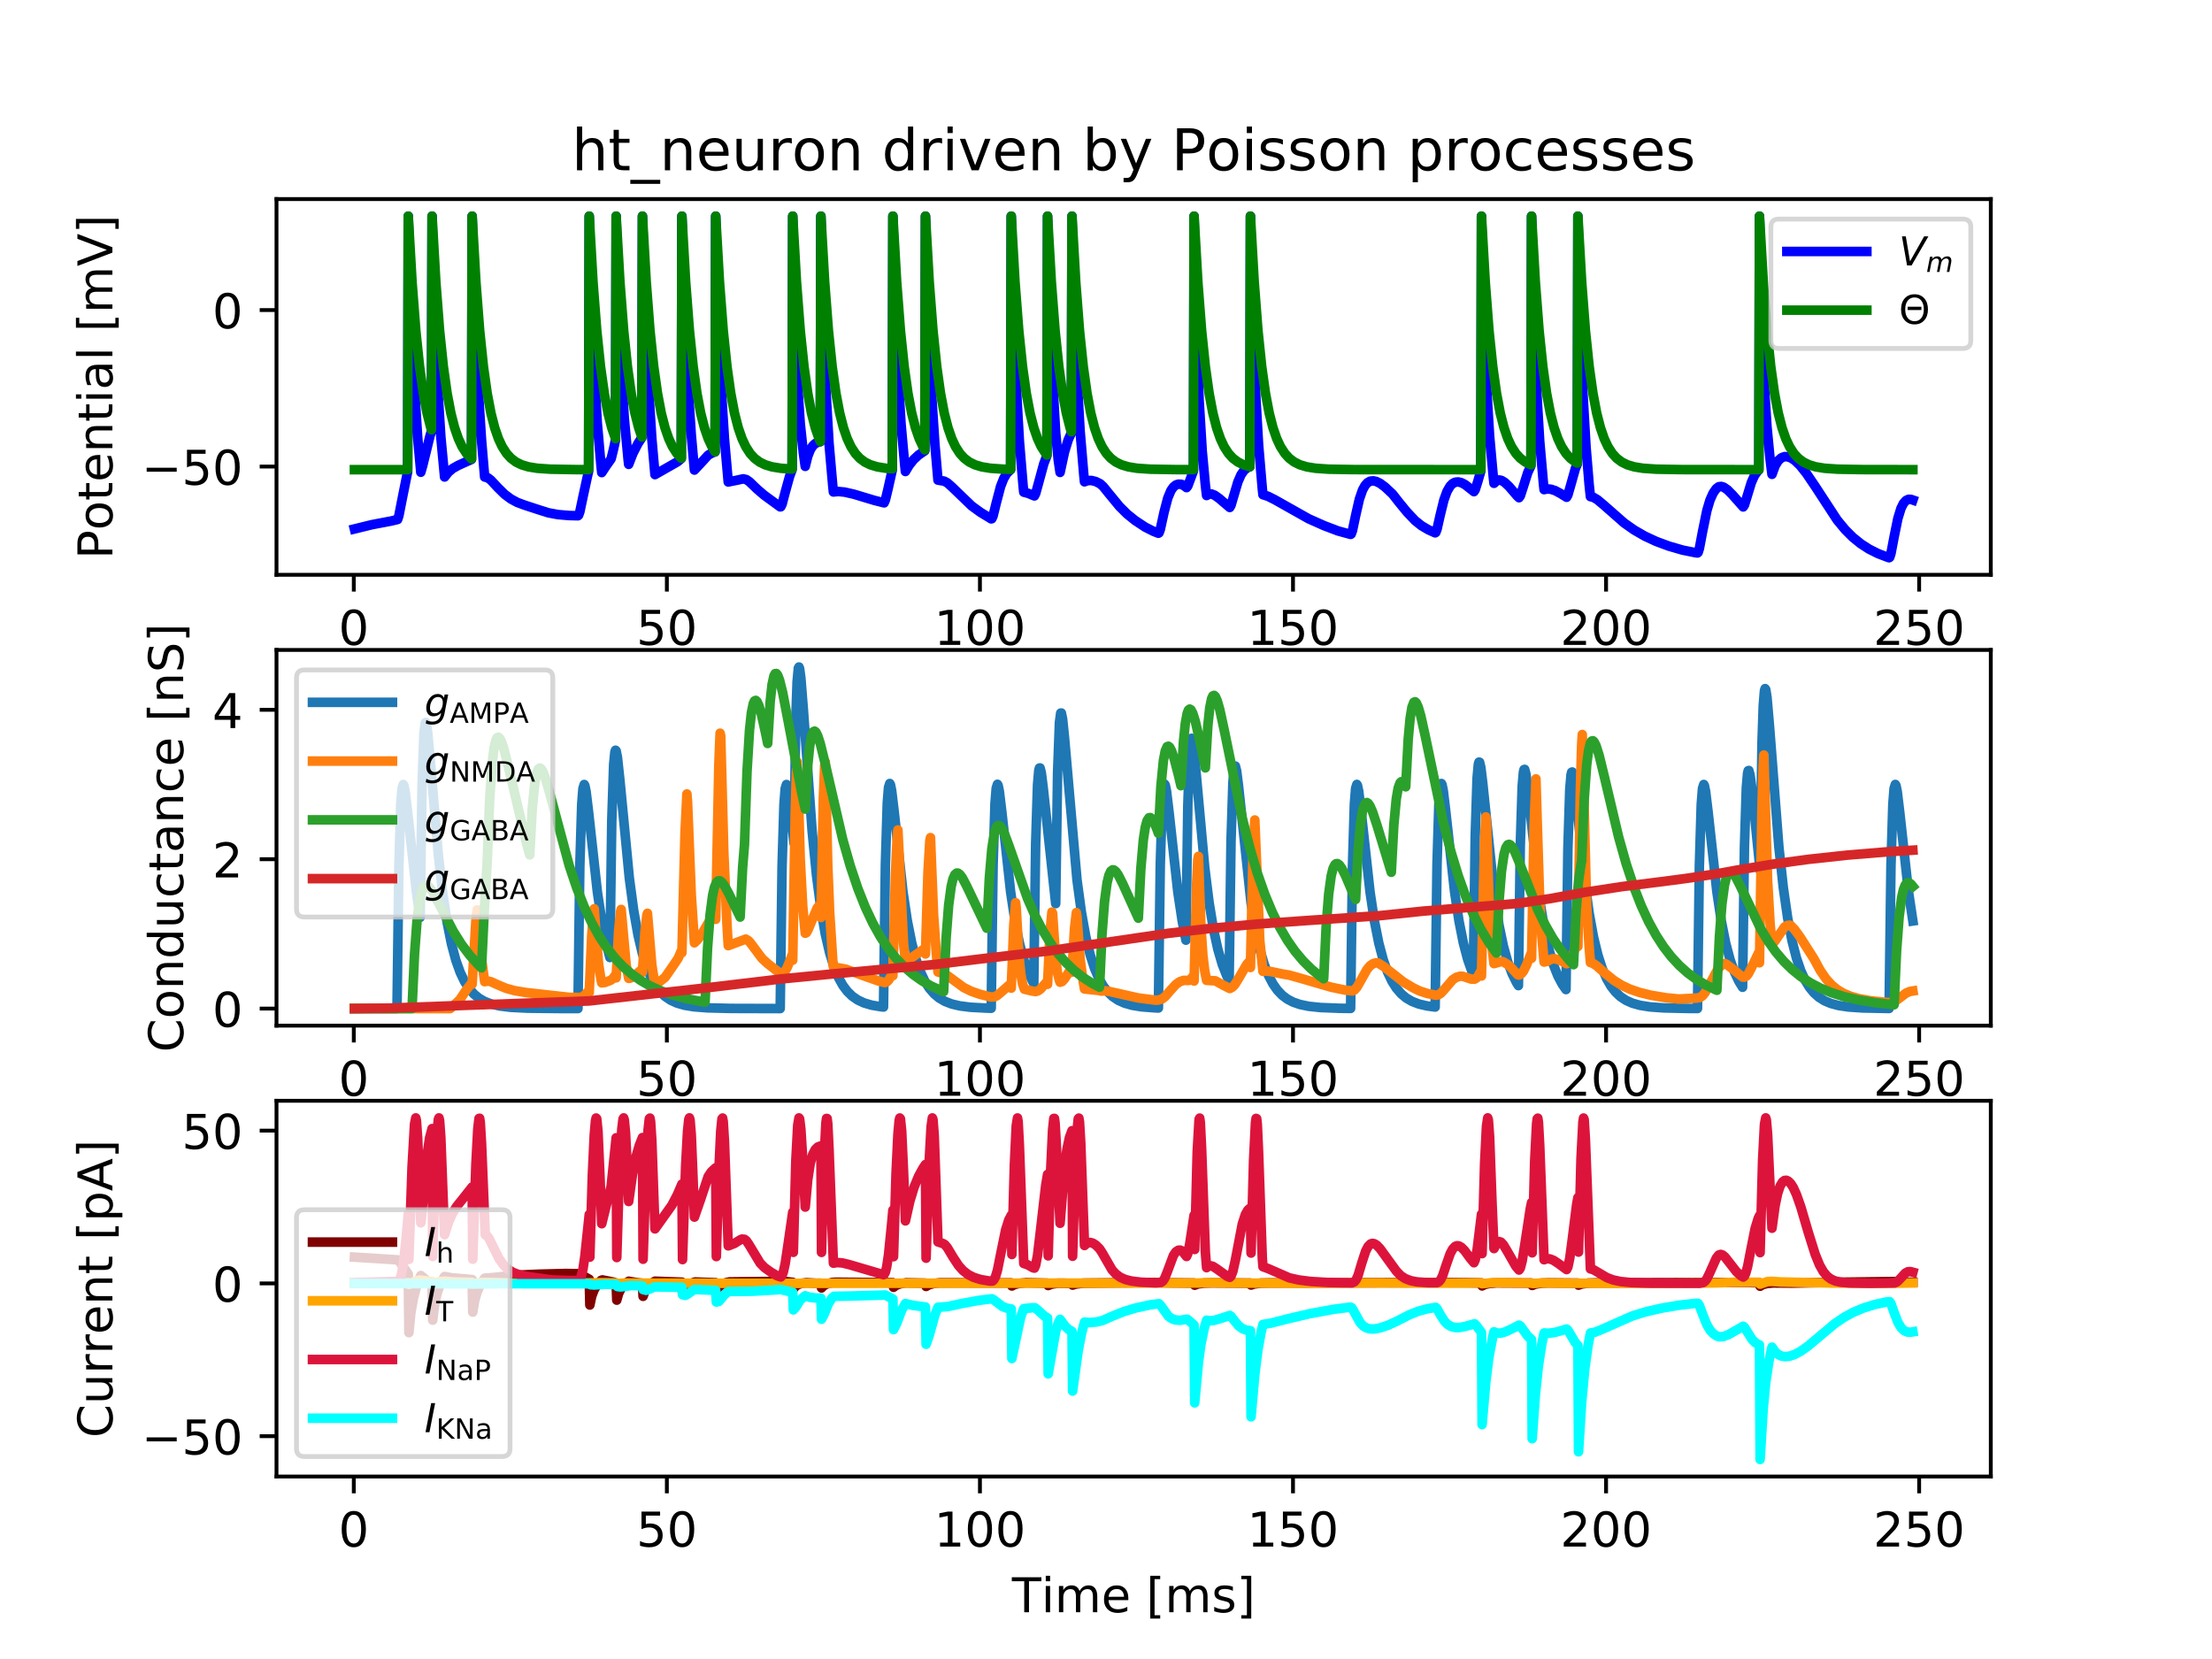 <?xml version="1.0" encoding="utf-8" standalone="no"?>
<!DOCTYPE svg PUBLIC "-//W3C//DTD SVG 1.1//EN"
  "http://www.w3.org/Graphics/SVG/1.1/DTD/svg11.dtd">
<!-- Created with matplotlib (http://matplotlib.org/) -->
<svg height="345.6pt" version="1.1" viewBox="0 0 460.8 345.6" width="460.8pt" xmlns="http://www.w3.org/2000/svg" xmlns:xlink="http://www.w3.org/1999/xlink">
 <defs>
  <style type="text/css">
*{stroke-linecap:butt;stroke-linejoin:round;}
  </style>
 </defs>
 <g id="figure_1">
  <g id="patch_1">
   <path d="M 0 345.6 
L 460.8 345.6 
L 460.8 0 
L 0 0 
z
" style="fill:#ffffff;"/>
  </g>
  <g id="axes_1">
   <g id="patch_2">
    <path d="M 57.6 119.74 
L 414.72 119.74 
L 414.72 41.472 
L 57.6 41.472 
z
" style="fill:#ffffff;"/>
   </g>
   <g id="matplotlib.axis_1">
    <g id="xtick_1">
     <g id="line2d_1">
      <defs>
       <path d="M 0 0 
L 0 3.5 
" id="m2d5e70326d" style="stroke:#000000;stroke-width:0.8;"/>
      </defs>
      <g>
       <use style="stroke:#000000;stroke-width:0.8;" x="73.702" xlink:href="#m2d5e70326d" y="119.74"/>
      </g>
     </g>
     <g id="text_1">
      <!-- 0 -->
      <defs>
       <path d="M 31.781 66.406 
Q 24.172 66.406 20.328 58.906 
Q 16.5 51.422 16.5 36.375 
Q 16.5 21.391 20.328 13.891 
Q 24.172 6.391 31.781 6.391 
Q 39.453 6.391 43.281 13.891 
Q 47.125 21.391 47.125 36.375 
Q 47.125 51.422 43.281 58.906 
Q 39.453 66.406 31.781 66.406 
z
M 31.781 74.219 
Q 44.047 74.219 50.516 64.516 
Q 56.984 54.828 56.984 36.375 
Q 56.984 17.969 50.516 8.266 
Q 44.047 -1.422 31.781 -1.422 
Q 19.531 -1.422 13.062 8.266 
Q 6.594 17.969 6.594 36.375 
Q 6.594 54.828 13.062 64.516 
Q 19.531 74.219 31.781 74.219 
z
" id="DejaVuSans-30"/>
      </defs>
      <g transform="translate(70.521 134.339)scale(0.1 -0.1)">
       <use xlink:href="#DejaVuSans-30"/>
      </g>
     </g>
    </g>
    <g id="xtick_2">
     <g id="line2d_2">
      <g>
       <use style="stroke:#000000;stroke-width:0.8;" x="138.92" xlink:href="#m2d5e70326d" y="119.74"/>
      </g>
     </g>
     <g id="text_2">
      <!-- 50 -->
      <defs>
       <path d="M 10.797 72.906 
L 49.516 72.906 
L 49.516 64.594 
L 19.828 64.594 
L 19.828 46.734 
Q 21.969 47.469 24.109 47.828 
Q 26.266 48.188 28.422 48.188 
Q 40.625 48.188 47.75 41.5 
Q 54.891 34.812 54.891 23.391 
Q 54.891 11.625 47.562 5.094 
Q 40.234 -1.422 26.906 -1.422 
Q 22.312 -1.422 17.547 -0.641 
Q 12.797 0.141 7.719 1.703 
L 7.719 11.625 
Q 12.109 9.234 16.797 8.062 
Q 21.484 6.891 26.703 6.891 
Q 35.156 6.891 40.078 11.328 
Q 45.016 15.766 45.016 23.391 
Q 45.016 31 40.078 35.438 
Q 35.156 39.891 26.703 39.891 
Q 22.75 39.891 18.812 39.016 
Q 14.891 38.141 10.797 36.281 
z
" id="DejaVuSans-35"/>
      </defs>
      <g transform="translate(132.558 134.339)scale(0.1 -0.1)">
       <use xlink:href="#DejaVuSans-35"/>
       <use x="63.623" xlink:href="#DejaVuSans-30"/>
      </g>
     </g>
    </g>
    <g id="xtick_3">
     <g id="line2d_3">
      <g>
       <use style="stroke:#000000;stroke-width:0.8;" x="204.138" xlink:href="#m2d5e70326d" y="119.74"/>
      </g>
     </g>
     <g id="text_3">
      <!-- 100 -->
      <defs>
       <path d="M 12.406 8.297 
L 28.516 8.297 
L 28.516 63.922 
L 10.984 60.406 
L 10.984 69.391 
L 28.422 72.906 
L 38.281 72.906 
L 38.281 8.297 
L 54.391 8.297 
L 54.391 0 
L 12.406 0 
z
" id="DejaVuSans-31"/>
      </defs>
      <g transform="translate(194.594 134.339)scale(0.1 -0.1)">
       <use xlink:href="#DejaVuSans-31"/>
       <use x="63.623" xlink:href="#DejaVuSans-30"/>
       <use x="127.246" xlink:href="#DejaVuSans-30"/>
      </g>
     </g>
    </g>
    <g id="xtick_4">
     <g id="line2d_4">
      <g>
       <use style="stroke:#000000;stroke-width:0.8;" x="269.356" xlink:href="#m2d5e70326d" y="119.74"/>
      </g>
     </g>
     <g id="text_4">
      <!-- 150 -->
      <g transform="translate(259.812 134.339)scale(0.1 -0.1)">
       <use xlink:href="#DejaVuSans-31"/>
       <use x="63.623" xlink:href="#DejaVuSans-35"/>
       <use x="127.246" xlink:href="#DejaVuSans-30"/>
      </g>
     </g>
    </g>
    <g id="xtick_5">
     <g id="line2d_5">
      <g>
       <use style="stroke:#000000;stroke-width:0.8;" x="334.574" xlink:href="#m2d5e70326d" y="119.74"/>
      </g>
     </g>
     <g id="text_5">
      <!-- 200 -->
      <defs>
       <path d="M 19.188 8.297 
L 53.609 8.297 
L 53.609 0 
L 7.328 0 
L 7.328 8.297 
Q 12.938 14.109 22.625 23.891 
Q 32.328 33.688 34.812 36.531 
Q 39.547 41.844 41.422 45.531 
Q 43.312 49.219 43.312 52.781 
Q 43.312 58.594 39.234 62.25 
Q 35.156 65.922 28.609 65.922 
Q 23.969 65.922 18.812 64.312 
Q 13.672 62.703 7.812 59.422 
L 7.812 69.391 
Q 13.766 71.781 18.938 73 
Q 24.125 74.219 28.422 74.219 
Q 39.75 74.219 46.484 68.547 
Q 53.219 62.891 53.219 53.422 
Q 53.219 48.922 51.531 44.891 
Q 49.859 40.875 45.406 35.406 
Q 44.188 33.984 37.641 27.219 
Q 31.109 20.453 19.188 8.297 
z
" id="DejaVuSans-32"/>
      </defs>
      <g transform="translate(325.03 134.339)scale(0.1 -0.1)">
       <use xlink:href="#DejaVuSans-32"/>
       <use x="63.623" xlink:href="#DejaVuSans-30"/>
       <use x="127.246" xlink:href="#DejaVuSans-30"/>
      </g>
     </g>
    </g>
    <g id="xtick_6">
     <g id="line2d_6">
      <g>
       <use style="stroke:#000000;stroke-width:0.8;" x="399.792" xlink:href="#m2d5e70326d" y="119.74"/>
      </g>
     </g>
     <g id="text_6">
      <!-- 250 -->
      <g transform="translate(390.248 134.339)scale(0.1 -0.1)">
       <use xlink:href="#DejaVuSans-32"/>
       <use x="63.623" xlink:href="#DejaVuSans-35"/>
       <use x="127.246" xlink:href="#DejaVuSans-30"/>
      </g>
     </g>
    </g>
   </g>
   <g id="matplotlib.axis_2">
    <g id="ytick_1">
     <g id="line2d_7">
      <defs>
       <path d="M 0 0 
L -3.5 0 
" id="m09a29fab0d" style="stroke:#000000;stroke-width:0.8;"/>
      </defs>
      <g>
       <use style="stroke:#000000;stroke-width:0.8;" x="57.6" xlink:href="#m09a29fab0d" y="97.188"/>
      </g>
     </g>
     <g id="text_7">
      <!-- −50 -->
      <defs>
       <path d="M 10.594 35.5 
L 73.188 35.5 
L 73.188 27.203 
L 10.594 27.203 
z
" id="DejaVuSans-2212"/>
      </defs>
      <g transform="translate(29.495 100.987)scale(0.1 -0.1)">
       <use xlink:href="#DejaVuSans-2212"/>
       <use x="83.789" xlink:href="#DejaVuSans-35"/>
       <use x="147.412" xlink:href="#DejaVuSans-30"/>
      </g>
     </g>
    </g>
    <g id="ytick_2">
     <g id="line2d_8">
      <g>
       <use style="stroke:#000000;stroke-width:0.8;" x="57.6" xlink:href="#m09a29fab0d" y="64.589"/>
      </g>
     </g>
     <g id="text_8">
      <!-- 0 -->
      <g transform="translate(44.237 68.388)scale(0.1 -0.1)">
       <use xlink:href="#DejaVuSans-30"/>
      </g>
     </g>
    </g>
    <g id="text_9">
     <!-- Potential [mV] -->
     <defs>
      <path d="M 19.672 64.797 
L 19.672 37.406 
L 32.078 37.406 
Q 38.969 37.406 42.719 40.969 
Q 46.484 44.531 46.484 51.125 
Q 46.484 57.672 42.719 61.234 
Q 38.969 64.797 32.078 64.797 
z
M 9.812 72.906 
L 32.078 72.906 
Q 44.344 72.906 50.609 67.359 
Q 56.891 61.812 56.891 51.125 
Q 56.891 40.328 50.609 34.812 
Q 44.344 29.297 32.078 29.297 
L 19.672 29.297 
L 19.672 0 
L 9.812 0 
z
" id="DejaVuSans-50"/>
      <path d="M 30.609 48.391 
Q 23.391 48.391 19.188 42.75 
Q 14.984 37.109 14.984 27.297 
Q 14.984 17.484 19.156 11.844 
Q 23.344 6.203 30.609 6.203 
Q 37.797 6.203 41.984 11.859 
Q 46.188 17.531 46.188 27.297 
Q 46.188 37.016 41.984 42.703 
Q 37.797 48.391 30.609 48.391 
z
M 30.609 56 
Q 42.328 56 49.016 48.375 
Q 55.719 40.766 55.719 27.297 
Q 55.719 13.875 49.016 6.219 
Q 42.328 -1.422 30.609 -1.422 
Q 18.844 -1.422 12.172 6.219 
Q 5.516 13.875 5.516 27.297 
Q 5.516 40.766 12.172 48.375 
Q 18.844 56 30.609 56 
z
" id="DejaVuSans-6f"/>
      <path d="M 18.312 70.219 
L 18.312 54.688 
L 36.812 54.688 
L 36.812 47.703 
L 18.312 47.703 
L 18.312 18.016 
Q 18.312 11.328 20.141 9.422 
Q 21.969 7.516 27.594 7.516 
L 36.812 7.516 
L 36.812 0 
L 27.594 0 
Q 17.188 0 13.234 3.875 
Q 9.281 7.766 9.281 18.016 
L 9.281 47.703 
L 2.688 47.703 
L 2.688 54.688 
L 9.281 54.688 
L 9.281 70.219 
z
" id="DejaVuSans-74"/>
      <path d="M 56.203 29.594 
L 56.203 25.203 
L 14.891 25.203 
Q 15.484 15.922 20.484 11.062 
Q 25.484 6.203 34.422 6.203 
Q 39.594 6.203 44.453 7.469 
Q 49.312 8.734 54.109 11.281 
L 54.109 2.781 
Q 49.266 0.734 44.188 -0.344 
Q 39.109 -1.422 33.891 -1.422 
Q 20.797 -1.422 13.156 6.188 
Q 5.516 13.812 5.516 26.812 
Q 5.516 40.234 12.766 48.109 
Q 20.016 56 32.328 56 
Q 43.359 56 49.781 48.891 
Q 56.203 41.797 56.203 29.594 
z
M 47.219 32.234 
Q 47.125 39.594 43.094 43.984 
Q 39.062 48.391 32.422 48.391 
Q 24.906 48.391 20.391 44.141 
Q 15.875 39.891 15.188 32.172 
z
" id="DejaVuSans-65"/>
      <path d="M 54.891 33.016 
L 54.891 0 
L 45.906 0 
L 45.906 32.719 
Q 45.906 40.484 42.875 44.328 
Q 39.844 48.188 33.797 48.188 
Q 26.516 48.188 22.312 43.547 
Q 18.109 38.922 18.109 30.906 
L 18.109 0 
L 9.078 0 
L 9.078 54.688 
L 18.109 54.688 
L 18.109 46.188 
Q 21.344 51.125 25.703 53.562 
Q 30.078 56 35.797 56 
Q 45.219 56 50.047 50.172 
Q 54.891 44.344 54.891 33.016 
z
" id="DejaVuSans-6e"/>
      <path d="M 9.422 54.688 
L 18.406 54.688 
L 18.406 0 
L 9.422 0 
z
M 9.422 75.984 
L 18.406 75.984 
L 18.406 64.594 
L 9.422 64.594 
z
" id="DejaVuSans-69"/>
      <path d="M 34.281 27.484 
Q 23.391 27.484 19.188 25 
Q 14.984 22.516 14.984 16.5 
Q 14.984 11.719 18.141 8.906 
Q 21.297 6.109 26.703 6.109 
Q 34.188 6.109 38.703 11.406 
Q 43.219 16.703 43.219 25.484 
L 43.219 27.484 
z
M 52.203 31.203 
L 52.203 0 
L 43.219 0 
L 43.219 8.297 
Q 40.141 3.328 35.547 0.953 
Q 30.953 -1.422 24.312 -1.422 
Q 15.922 -1.422 10.953 3.297 
Q 6 8.016 6 15.922 
Q 6 25.141 12.172 29.828 
Q 18.359 34.516 30.609 34.516 
L 43.219 34.516 
L 43.219 35.406 
Q 43.219 41.609 39.141 45 
Q 35.062 48.391 27.688 48.391 
Q 23 48.391 18.547 47.266 
Q 14.109 46.141 10.016 43.891 
L 10.016 52.203 
Q 14.938 54.109 19.578 55.047 
Q 24.219 56 28.609 56 
Q 40.484 56 46.344 49.844 
Q 52.203 43.703 52.203 31.203 
z
" id="DejaVuSans-61"/>
      <path d="M 9.422 75.984 
L 18.406 75.984 
L 18.406 0 
L 9.422 0 
z
" id="DejaVuSans-6c"/>
      <path id="DejaVuSans-20"/>
      <path d="M 8.594 75.984 
L 29.297 75.984 
L 29.297 69 
L 17.578 69 
L 17.578 -6.203 
L 29.297 -6.203 
L 29.297 -13.188 
L 8.594 -13.188 
z
" id="DejaVuSans-5b"/>
      <path d="M 52 44.188 
Q 55.375 50.25 60.062 53.125 
Q 64.75 56 71.094 56 
Q 79.641 56 84.281 50.016 
Q 88.922 44.047 88.922 33.016 
L 88.922 0 
L 79.891 0 
L 79.891 32.719 
Q 79.891 40.578 77.094 44.375 
Q 74.312 48.188 68.609 48.188 
Q 61.625 48.188 57.562 43.547 
Q 53.516 38.922 53.516 30.906 
L 53.516 0 
L 44.484 0 
L 44.484 32.719 
Q 44.484 40.625 41.703 44.406 
Q 38.922 48.188 33.109 48.188 
Q 26.219 48.188 22.156 43.531 
Q 18.109 38.875 18.109 30.906 
L 18.109 0 
L 9.078 0 
L 9.078 54.688 
L 18.109 54.688 
L 18.109 46.188 
Q 21.188 51.219 25.484 53.609 
Q 29.781 56 35.688 56 
Q 41.656 56 45.828 52.969 
Q 50 49.953 52 44.188 
z
" id="DejaVuSans-6d"/>
      <path d="M 28.609 0 
L 0.781 72.906 
L 11.078 72.906 
L 34.188 11.531 
L 57.328 72.906 
L 67.578 72.906 
L 39.797 0 
z
" id="DejaVuSans-56"/>
      <path d="M 30.422 75.984 
L 30.422 -13.188 
L 9.719 -13.188 
L 9.719 -6.203 
L 21.391 -6.203 
L 21.391 69 
L 9.719 69 
L 9.719 75.984 
z
" id="DejaVuSans-5d"/>
     </defs>
     <g transform="translate(23.416 116.467)rotate(-90)scale(0.1 -0.1)">
      <use xlink:href="#DejaVuSans-50"/>
      <use x="60.256" xlink:href="#DejaVuSans-6f"/>
      <use x="121.438" xlink:href="#DejaVuSans-74"/>
      <use x="160.646" xlink:href="#DejaVuSans-65"/>
      <use x="222.17" xlink:href="#DejaVuSans-6e"/>
      <use x="285.549" xlink:href="#DejaVuSans-74"/>
      <use x="324.758" xlink:href="#DejaVuSans-69"/>
      <use x="352.541" xlink:href="#DejaVuSans-61"/>
      <use x="413.82" xlink:href="#DejaVuSans-6c"/>
      <use x="441.604" xlink:href="#DejaVuSans-20"/>
      <use x="473.391" xlink:href="#DejaVuSans-5b"/>
      <use x="512.404" xlink:href="#DejaVuSans-6d"/>
      <use x="609.816" xlink:href="#DejaVuSans-56"/>
      <use x="678.225" xlink:href="#DejaVuSans-5d"/>
     </g>
    </g>
   </g>
   <g id="line2d_9">
    <path clip-path="url(#pd3580e7712)" d="M 73.833 110.192 
L 77.485 109.296 
L 81.528 108.531 
L 82.833 108.215 
L 83.094 107.425 
L 83.746 104.106 
L 84.92 98.242 
L 85.05 45.03 
L 85.702 66.629 
L 86.355 80.984 
L 87.007 91.078 
L 87.659 98.374 
L 88.05 97.016 
L 89.615 90.647 
L 89.876 89.913 
L 90.007 45.03 
L 90.529 64.854 
L 91.181 80.798 
L 91.833 91.001 
L 92.615 99.362 
L 93.398 98.36 
L 94.311 97.591 
L 95.485 96.936 
L 98.224 95.698 
L 98.355 45.03 
L 99.007 67.168 
L 99.659 81.737 
L 100.311 91.697 
L 100.963 99.364 
L 101.616 99.529 
L 102.268 100.029 
L 103.703 101.574 
L 105.137 102.982 
L 106.442 103.953 
L 107.746 104.657 
L 109.311 105.237 
L 112.442 106.26 
L 114.268 106.833 
L 116.224 107.196 
L 118.572 107.394 
L 120.398 107.44 
L 120.529 107.329 
L 120.79 106.601 
L 121.442 103.518 
L 122.485 98.712 
L 122.616 98.207 
L 122.746 45.03 
L 123.268 64.505 
L 123.79 77.569 
L 124.442 88.363 
L 125.224 97.227 
L 125.355 98.445 
L 126.268 97.06 
L 127.311 95.581 
L 127.833 93.451 
L 128.224 91.619 
L 128.355 45.03 
L 128.877 64.135 
L 129.398 76.808 
L 130.051 87.174 
L 130.833 95.577 
L 130.964 96.732 
L 131.877 94.383 
L 132.92 92.367 
L 133.703 91.171 
L 133.833 45.03 
L 134.485 67.065 
L 135.138 81.509 
L 135.79 91.41 
L 136.442 98.867 
L 141.138 96.193 
L 141.92 95.53 
L 142.051 45.03 
L 142.703 66.889 
L 143.355 81.033 
L 144.007 90.609 
L 144.659 97.922 
L 146.355 96.093 
L 147.529 94.81 
L 148.312 94.373 
L 148.964 94.137 
L 149.094 45.03 
L 149.746 69.101 
L 150.268 81.244 
L 150.92 91.49 
L 151.703 100.399 
L 153.399 100.062 
L 154.833 99.751 
L 155.485 99.908 
L 156.138 100.369 
L 157.703 101.875 
L 159.138 103.113 
L 162.529 105.587 
L 162.659 105.562 
L 162.92 105.026 
L 163.573 102.543 
L 164.486 99.239 
L 165.007 97.84 
L 165.138 45.03 
L 165.659 67.488 
L 166.181 80.592 
L 166.703 88.228 
L 167.355 94.377 
L 167.746 97.152 
L 168.268 95.054 
L 168.79 93.71 
L 169.312 92.878 
L 169.833 92.391 
L 170.486 92.092 
L 170.877 92.02 
L 171.007 45.03 
L 171.529 67.525 
L 172.051 81.411 
L 172.703 92.372 
L 173.486 101.285 
L 173.616 102.483 
L 174.66 102.389 
L 175.964 102.516 
L 177.92 102.963 
L 182.094 104.225 
L 184.181 104.752 
L 184.442 104.139 
L 184.964 101.978 
L 185.877 97.906 
L 186.007 45.03 
L 186.529 64.812 
L 187.051 77.815 
L 187.703 88.327 
L 188.486 97.014 
L 188.616 98.218 
L 189.399 96.899 
L 190.312 95.76 
L 191.355 94.791 
L 192.66 93.89 
L 192.79 45.03 
L 193.442 67.95 
L 194.094 82.561 
L 194.747 92.479 
L 195.399 100.018 
L 196.703 100.232 
L 197.355 100.588 
L 198.268 101.394 
L 202.442 105.412 
L 204.268 106.737 
L 206.486 108.087 
L 206.616 108.055 
L 206.877 107.477 
L 207.529 104.81 
L 208.442 101.341 
L 209.095 99.673 
L 209.747 98.587 
L 210.399 97.942 
L 210.529 97.855 
L 210.66 45.03 
L 211.182 66.369 
L 211.703 80.42 
L 212.355 91.918 
L 213.138 101.285 
L 213.269 102.528 
L 214.182 102.769 
L 215.486 103.308 
L 215.747 102.799 
L 216.269 100.908 
L 217.442 96.601 
L 218.095 94.917 
L 218.225 45.03 
L 218.747 65.408 
L 219.269 78.981 
L 219.921 90.179 
L 220.442 95.757 
L 220.834 98.41 
L 221.747 94.18 
L 222.529 91.62 
L 223.182 90.184 
L 223.312 45.03 
L 223.834 65.138 
L 224.356 78.624 
L 225.008 89.84 
L 225.79 99.095 
L 225.921 100.365 
L 226.573 100.119 
L 227.356 100.086 
L 228.269 100.317 
L 229.182 100.776 
L 229.834 101.374 
L 231.138 102.983 
L 233.225 105.516 
L 234.79 107.072 
L 236.486 108.44 
L 238.573 109.814 
L 240.269 110.673 
L 241.312 111.084 
L 241.443 111.008 
L 241.704 110.311 
L 242.486 106.738 
L 243.269 103.753 
L 243.921 102.198 
L 244.443 101.449 
L 244.964 101.028 
L 245.486 100.854 
L 246.138 100.893 
L 246.66 101.188 
L 247.182 101.576 
L 247.443 101.238 
L 247.964 99.838 
L 248.617 98.074 
L 248.747 45.03 
L 249.269 69.139 
L 249.791 83.301 
L 250.443 93.987 
L 251.095 101.043 
L 251.356 103.224 
L 251.878 102.916 
L 252.399 102.913 
L 253.051 103.175 
L 253.964 103.825 
L 256.182 105.714 
L 256.443 105.255 
L 256.964 103.469 
L 257.878 100.387 
L 258.53 98.898 
L 259.182 97.96 
L 259.834 97.44 
L 260.356 97.25 
L 260.486 45.03 
L 261.008 67.246 
L 261.53 81.358 
L 262.182 92.647 
L 262.965 101.834 
L 263.095 103.055 
L 264.138 103.382 
L 265.573 104.104 
L 272.617 108.07 
L 275.878 109.521 
L 278.747 110.607 
L 281.356 111.322 
L 281.486 111.233 
L 281.747 110.506 
L 282.399 107.409 
L 283.182 103.984 
L 283.834 102.096 
L 284.356 101.139 
L 284.878 100.554 
L 285.399 100.251 
L 286.052 100.161 
L 286.704 100.301 
L 287.486 100.684 
L 288.53 101.455 
L 290.095 102.923 
L 291.4 104.59 
L 293.095 106.659 
L 294.791 108.451 
L 296.095 109.493 
L 297.53 110.346 
L 298.965 110.996 
L 299.095 110.927 
L 299.356 110.252 
L 300.008 107.35 
L 300.791 104.162 
L 301.443 102.365 
L 302.095 101.247 
L 302.617 100.726 
L 303.139 100.457 
L 303.791 100.393 
L 304.443 100.555 
L 305.226 100.972 
L 306.269 101.796 
L 307.052 102.417 
L 307.313 102.018 
L 307.834 100.368 
L 308.487 98.106 
L 308.617 45.03 
L 309.139 66.717 
L 309.661 80.263 
L 310.313 90.885 
L 311.095 99.513 
L 311.226 100.68 
L 311.878 100.093 
L 312.269 99.982 
L 312.791 100.083 
L 313.443 100.48 
L 314.356 101.338 
L 316.052 103.309 
L 316.443 103.678 
L 316.704 103.318 
L 317.226 101.716 
L 318.269 98.428 
L 318.921 97.027 
L 319.052 45.03 
L 319.574 67.279 
L 320.095 81.074 
L 320.748 91.927 
L 321.53 100.798 
L 321.661 101.995 
L 322.313 101.855 
L 323.095 101.922 
L 324.008 102.221 
L 325.182 102.859 
L 326.356 103.584 
L 326.617 103.116 
L 327.139 101.3 
L 328.182 97.601 
L 328.574 96.684 
L 328.704 45.03 
L 329.226 67.828 
L 329.748 81.862 
L 330.4 93.154 
L 331.052 100.996 
L 331.313 103.45 
L 331.965 103.619 
L 332.748 104.084 
L 334.052 105.17 
L 338.356 108.954 
L 340.443 110.42 
L 342.661 111.695 
L 345.009 112.785 
L 347.617 113.754 
L 350.487 114.589 
L 353.096 115.115 
L 353.617 115.193 
L 353.748 115.081 
L 354.009 114.261 
L 354.661 110.808 
L 355.574 106.347 
L 356.226 104.17 
L 356.878 102.713 
L 357.53 101.794 
L 358.052 101.398 
L 358.574 101.333 
L 359.096 101.502 
L 359.878 102.044 
L 360.922 103.1 
L 363.139 105.599 
L 363.4 105.205 
L 363.922 103.521 
L 364.835 100.526 
L 365.487 99.063 
L 366.139 98.148 
L 366.4 97.91 
L 366.531 45.03 
L 367.052 67.526 
L 367.574 80.922 
L 368.096 88.976 
L 368.748 95.709 
L 369.139 98.811 
L 369.791 97.03 
L 370.444 95.954 
L 371.096 95.365 
L 371.748 95.126 
L 372.4 95.148 
L 373.183 95.438 
L 373.965 95.972 
L 375.009 96.988 
L 376.313 98.619 
L 378.139 101.318 
L 382.705 108.31 
L 384.4 110.358 
L 385.965 111.92 
L 387.661 113.293 
L 389.357 114.384 
L 391.183 115.303 
L 393.27 116.099 
L 393.531 116.183 
L 393.661 116.09 
L 393.922 115.296 
L 394.574 111.872 
L 395.357 108.022 
L 396.009 105.897 
L 396.531 104.855 
L 397.052 104.267 
L 397.574 104.023 
L 398.096 104.033 
L 398.487 104.167 
L 398.487 104.167 
" style="fill:none;stroke:#0000ff;stroke-linecap:square;stroke-width:2;"/>
   </g>
   <g id="line2d_10">
    <path clip-path="url(#pd3580e7712)" d="M 73.833 97.84 
L 84.92 97.84 
L 85.05 45.03 
L 85.833 58.717 
L 86.615 68.857 
L 87.398 76.369 
L 88.181 81.934 
L 88.963 86.057 
L 89.746 89.111 
L 89.876 89.536 
L 90.007 45.03 
L 90.789 58.717 
L 91.572 68.857 
L 92.355 76.369 
L 93.137 81.934 
L 93.92 86.057 
L 94.702 89.111 
L 95.485 91.373 
L 96.268 93.049 
L 97.181 94.464 
L 98.094 95.461 
L 98.224 95.577 
L 98.355 45.03 
L 99.137 58.717 
L 99.92 68.857 
L 100.702 76.369 
L 101.485 81.934 
L 102.268 86.057 
L 103.05 89.111 
L 103.833 91.373 
L 104.616 93.049 
L 105.529 94.464 
L 106.442 95.461 
L 107.485 96.245 
L 108.659 96.823 
L 110.094 97.253 
L 111.92 97.549 
L 114.659 97.738 
L 119.877 97.826 
L 122.616 97.835 
L 122.746 45.03 
L 123.529 58.717 
L 124.311 68.857 
L 125.094 76.369 
L 125.877 81.934 
L 126.659 86.057 
L 127.442 89.111 
L 128.224 91.373 
L 128.355 45.03 
L 129.137 58.717 
L 129.92 68.857 
L 130.703 76.369 
L 131.485 81.934 
L 132.268 86.057 
L 133.051 89.111 
L 133.703 91.042 
L 133.833 45.03 
L 134.616 58.717 
L 135.398 68.857 
L 136.181 76.369 
L 136.964 81.934 
L 137.746 86.057 
L 138.529 89.111 
L 139.311 91.373 
L 140.094 93.049 
L 141.007 94.464 
L 141.92 95.461 
L 142.051 45.03 
L 142.833 58.717 
L 143.616 68.857 
L 144.398 76.369 
L 145.181 81.934 
L 145.964 86.057 
L 146.746 89.111 
L 147.529 91.373 
L 148.312 93.049 
L 148.964 94.109 
L 149.094 45.03 
L 149.877 58.717 
L 150.659 68.857 
L 151.442 76.369 
L 152.225 81.934 
L 153.007 86.057 
L 153.79 89.111 
L 154.572 91.373 
L 155.355 93.049 
L 156.268 94.464 
L 157.181 95.461 
L 158.225 96.245 
L 159.399 96.823 
L 160.833 97.253 
L 162.659 97.549 
L 165.007 97.722 
L 165.138 45.03 
L 165.92 58.717 
L 166.703 68.857 
L 167.486 76.369 
L 168.268 81.934 
L 169.051 86.057 
L 169.833 89.111 
L 170.616 91.373 
L 170.877 91.989 
L 171.007 45.03 
L 171.79 58.717 
L 172.573 68.857 
L 173.355 76.369 
L 174.138 81.934 
L 174.92 86.057 
L 175.703 89.111 
L 176.486 91.373 
L 177.268 93.049 
L 178.181 94.464 
L 179.094 95.461 
L 180.138 96.245 
L 181.312 96.823 
L 182.747 97.253 
L 184.573 97.549 
L 185.877 97.663 
L 186.007 45.03 
L 186.79 58.717 
L 187.573 68.857 
L 188.355 76.369 
L 189.138 81.934 
L 189.921 86.057 
L 190.703 89.111 
L 191.486 91.373 
L 192.268 93.049 
L 192.66 93.717 
L 192.79 45.03 
L 193.573 58.717 
L 194.355 68.857 
L 195.138 76.369 
L 195.921 81.934 
L 196.703 86.057 
L 197.486 89.111 
L 198.268 91.373 
L 199.051 93.049 
L 199.964 94.464 
L 200.877 95.461 
L 201.921 96.245 
L 203.095 96.823 
L 204.529 97.253 
L 206.355 97.549 
L 209.095 97.738 
L 210.529 97.781 
L 210.66 45.03 
L 211.442 58.717 
L 212.225 68.857 
L 213.008 76.369 
L 213.79 81.934 
L 214.573 86.057 
L 215.356 89.111 
L 216.138 91.373 
L 216.921 93.049 
L 217.834 94.464 
L 218.095 94.785 
L 218.225 45.03 
L 219.008 58.717 
L 219.79 68.857 
L 220.573 76.369 
L 221.356 81.934 
L 222.138 86.057 
L 222.921 89.111 
L 223.182 89.941 
L 223.312 45.03 
L 224.095 58.717 
L 224.877 68.857 
L 225.66 76.369 
L 226.443 81.934 
L 227.225 86.057 
L 228.008 89.111 
L 228.79 91.373 
L 229.573 93.049 
L 230.486 94.464 
L 231.399 95.461 
L 232.443 96.245 
L 233.617 96.823 
L 235.051 97.253 
L 236.877 97.549 
L 239.617 97.738 
L 244.834 97.826 
L 248.617 97.837 
L 248.747 45.03 
L 249.53 58.717 
L 250.312 68.857 
L 251.095 76.369 
L 251.878 81.934 
L 252.66 86.057 
L 253.443 89.111 
L 254.225 91.373 
L 255.008 93.049 
L 255.921 94.464 
L 256.834 95.461 
L 257.878 96.245 
L 259.051 96.823 
L 260.356 97.223 
L 260.486 45.03 
L 261.269 58.717 
L 262.051 68.857 
L 262.834 76.369 
L 263.617 81.934 
L 264.399 86.057 
L 265.182 89.111 
L 265.965 91.373 
L 266.747 93.049 
L 267.66 94.464 
L 268.573 95.461 
L 269.617 96.245 
L 270.791 96.823 
L 272.225 97.253 
L 274.052 97.549 
L 276.791 97.738 
L 282.008 97.826 
L 306.139 97.84 
L 308.487 97.84 
L 308.617 45.03 
L 309.4 58.717 
L 310.182 68.857 
L 310.965 76.369 
L 311.748 81.934 
L 312.53 86.057 
L 313.313 89.111 
L 314.095 91.373 
L 314.878 93.049 
L 315.791 94.464 
L 316.704 95.461 
L 317.748 96.245 
L 318.921 96.823 
L 319.052 45.03 
L 319.835 58.717 
L 320.617 68.857 
L 321.4 76.369 
L 322.182 81.934 
L 322.965 86.057 
L 323.748 89.111 
L 324.53 91.373 
L 325.313 93.049 
L 326.226 94.464 
L 327.139 95.461 
L 328.182 96.245 
L 328.574 96.468 
L 328.704 45.03 
L 329.487 58.717 
L 330.269 68.857 
L 331.052 76.369 
L 331.835 81.934 
L 332.617 86.057 
L 333.4 89.111 
L 334.182 91.373 
L 334.965 93.049 
L 335.878 94.464 
L 336.791 95.461 
L 337.835 96.245 
L 339.009 96.823 
L 340.443 97.253 
L 342.269 97.549 
L 345.009 97.738 
L 350.226 97.826 
L 366.4 97.84 
L 366.531 45.03 
L 367.313 58.717 
L 368.096 68.857 
L 368.878 76.369 
L 369.661 81.934 
L 370.444 86.057 
L 371.226 89.111 
L 372.009 91.373 
L 372.791 93.049 
L 373.704 94.464 
L 374.618 95.461 
L 375.661 96.245 
L 376.835 96.823 
L 378.27 97.253 
L 380.096 97.549 
L 382.835 97.738 
L 388.052 97.826 
L 398.487 97.84 
L 398.487 97.84 
" style="fill:none;stroke:#008000;stroke-linecap:square;stroke-width:2;"/>
   </g>
   <g id="patch_3">
    <path d="M 57.6 119.74 
L 57.6 41.472 
" style="fill:none;stroke:#000000;stroke-linecap:square;stroke-linejoin:miter;stroke-width:0.8;"/>
   </g>
   <g id="patch_4">
    <path d="M 414.72 119.74 
L 414.72 41.472 
" style="fill:none;stroke:#000000;stroke-linecap:square;stroke-linejoin:miter;stroke-width:0.8;"/>
   </g>
   <g id="patch_5">
    <path d="M 57.6 119.74 
L 414.72 119.74 
" style="fill:none;stroke:#000000;stroke-linecap:square;stroke-linejoin:miter;stroke-width:0.8;"/>
   </g>
   <g id="patch_6">
    <path d="M 57.6 41.472 
L 414.72 41.472 
" style="fill:none;stroke:#000000;stroke-linecap:square;stroke-linejoin:miter;stroke-width:0.8;"/>
   </g>
   <g id="text_10">
    <!-- ht_neuron driven by Poisson processes -->
    <defs>
     <path d="M 54.891 33.016 
L 54.891 0 
L 45.906 0 
L 45.906 32.719 
Q 45.906 40.484 42.875 44.328 
Q 39.844 48.188 33.797 48.188 
Q 26.516 48.188 22.312 43.547 
Q 18.109 38.922 18.109 30.906 
L 18.109 0 
L 9.078 0 
L 9.078 75.984 
L 18.109 75.984 
L 18.109 46.188 
Q 21.344 51.125 25.703 53.562 
Q 30.078 56 35.797 56 
Q 45.219 56 50.047 50.172 
Q 54.891 44.344 54.891 33.016 
z
" id="DejaVuSans-68"/>
     <path d="M 50.984 -16.609 
L 50.984 -23.578 
L -0.984 -23.578 
L -0.984 -16.609 
z
" id="DejaVuSans-5f"/>
     <path d="M 8.5 21.578 
L 8.5 54.688 
L 17.484 54.688 
L 17.484 21.922 
Q 17.484 14.156 20.5 10.266 
Q 23.531 6.391 29.594 6.391 
Q 36.859 6.391 41.078 11.031 
Q 45.312 15.672 45.312 23.688 
L 45.312 54.688 
L 54.297 54.688 
L 54.297 0 
L 45.312 0 
L 45.312 8.406 
Q 42.047 3.422 37.719 1 
Q 33.406 -1.422 27.688 -1.422 
Q 18.266 -1.422 13.375 4.438 
Q 8.5 10.297 8.5 21.578 
z
M 31.109 56 
z
" id="DejaVuSans-75"/>
     <path d="M 41.109 46.297 
Q 39.594 47.172 37.812 47.578 
Q 36.031 48 33.891 48 
Q 26.266 48 22.188 43.047 
Q 18.109 38.094 18.109 28.812 
L 18.109 0 
L 9.078 0 
L 9.078 54.688 
L 18.109 54.688 
L 18.109 46.188 
Q 20.953 51.172 25.484 53.578 
Q 30.031 56 36.531 56 
Q 37.453 56 38.578 55.875 
Q 39.703 55.766 41.062 55.516 
z
" id="DejaVuSans-72"/>
     <path d="M 45.406 46.391 
L 45.406 75.984 
L 54.391 75.984 
L 54.391 0 
L 45.406 0 
L 45.406 8.203 
Q 42.578 3.328 38.25 0.953 
Q 33.938 -1.422 27.875 -1.422 
Q 17.969 -1.422 11.734 6.484 
Q 5.516 14.406 5.516 27.297 
Q 5.516 40.188 11.734 48.094 
Q 17.969 56 27.875 56 
Q 33.938 56 38.25 53.625 
Q 42.578 51.266 45.406 46.391 
z
M 14.797 27.297 
Q 14.797 17.391 18.875 11.75 
Q 22.953 6.109 30.078 6.109 
Q 37.203 6.109 41.297 11.75 
Q 45.406 17.391 45.406 27.297 
Q 45.406 37.203 41.297 42.844 
Q 37.203 48.484 30.078 48.484 
Q 22.953 48.484 18.875 42.844 
Q 14.797 37.203 14.797 27.297 
z
" id="DejaVuSans-64"/>
     <path d="M 2.984 54.688 
L 12.5 54.688 
L 29.594 8.797 
L 46.688 54.688 
L 56.203 54.688 
L 35.688 0 
L 23.484 0 
z
" id="DejaVuSans-76"/>
     <path d="M 48.688 27.297 
Q 48.688 37.203 44.609 42.844 
Q 40.531 48.484 33.406 48.484 
Q 26.266 48.484 22.188 42.844 
Q 18.109 37.203 18.109 27.297 
Q 18.109 17.391 22.188 11.75 
Q 26.266 6.109 33.406 6.109 
Q 40.531 6.109 44.609 11.75 
Q 48.688 17.391 48.688 27.297 
z
M 18.109 46.391 
Q 20.953 51.266 25.266 53.625 
Q 29.594 56 35.594 56 
Q 45.562 56 51.781 48.094 
Q 58.016 40.188 58.016 27.297 
Q 58.016 14.406 51.781 6.484 
Q 45.562 -1.422 35.594 -1.422 
Q 29.594 -1.422 25.266 0.953 
Q 20.953 3.328 18.109 8.203 
L 18.109 0 
L 9.078 0 
L 9.078 75.984 
L 18.109 75.984 
z
" id="DejaVuSans-62"/>
     <path d="M 32.172 -5.078 
Q 28.375 -14.844 24.75 -17.812 
Q 21.141 -20.797 15.094 -20.797 
L 7.906 -20.797 
L 7.906 -13.281 
L 13.188 -13.281 
Q 16.891 -13.281 18.938 -11.516 
Q 21 -9.766 23.484 -3.219 
L 25.094 0.875 
L 2.984 54.688 
L 12.5 54.688 
L 29.594 11.922 
L 46.688 54.688 
L 56.203 54.688 
z
" id="DejaVuSans-79"/>
     <path d="M 44.281 53.078 
L 44.281 44.578 
Q 40.484 46.531 36.375 47.5 
Q 32.281 48.484 27.875 48.484 
Q 21.188 48.484 17.844 46.438 
Q 14.5 44.391 14.5 40.281 
Q 14.5 37.156 16.891 35.375 
Q 19.281 33.594 26.516 31.984 
L 29.594 31.297 
Q 39.156 29.25 43.188 25.516 
Q 47.219 21.781 47.219 15.094 
Q 47.219 7.469 41.188 3.016 
Q 35.156 -1.422 24.609 -1.422 
Q 20.219 -1.422 15.453 -0.562 
Q 10.688 0.297 5.422 2 
L 5.422 11.281 
Q 10.406 8.688 15.234 7.391 
Q 20.062 6.109 24.812 6.109 
Q 31.156 6.109 34.562 8.281 
Q 37.984 10.453 37.984 14.406 
Q 37.984 18.062 35.516 20.016 
Q 33.062 21.969 24.703 23.781 
L 21.578 24.516 
Q 13.234 26.266 9.516 29.906 
Q 5.812 33.547 5.812 39.891 
Q 5.812 47.609 11.281 51.797 
Q 16.75 56 26.812 56 
Q 31.781 56 36.172 55.266 
Q 40.578 54.547 44.281 53.078 
z
" id="DejaVuSans-73"/>
     <path d="M 18.109 8.203 
L 18.109 -20.797 
L 9.078 -20.797 
L 9.078 54.688 
L 18.109 54.688 
L 18.109 46.391 
Q 20.953 51.266 25.266 53.625 
Q 29.594 56 35.594 56 
Q 45.562 56 51.781 48.094 
Q 58.016 40.188 58.016 27.297 
Q 58.016 14.406 51.781 6.484 
Q 45.562 -1.422 35.594 -1.422 
Q 29.594 -1.422 25.266 0.953 
Q 20.953 3.328 18.109 8.203 
z
M 48.688 27.297 
Q 48.688 37.203 44.609 42.844 
Q 40.531 48.484 33.406 48.484 
Q 26.266 48.484 22.188 42.844 
Q 18.109 37.203 18.109 27.297 
Q 18.109 17.391 22.188 11.75 
Q 26.266 6.109 33.406 6.109 
Q 40.531 6.109 44.609 11.75 
Q 48.688 17.391 48.688 27.297 
z
" id="DejaVuSans-70"/>
     <path d="M 48.781 52.594 
L 48.781 44.188 
Q 44.969 46.297 41.141 47.344 
Q 37.312 48.391 33.406 48.391 
Q 24.656 48.391 19.812 42.844 
Q 14.984 37.312 14.984 27.297 
Q 14.984 17.281 19.812 11.734 
Q 24.656 6.203 33.406 6.203 
Q 37.312 6.203 41.141 7.25 
Q 44.969 8.297 48.781 10.406 
L 48.781 2.094 
Q 45.016 0.344 40.984 -0.531 
Q 36.969 -1.422 32.422 -1.422 
Q 20.062 -1.422 12.781 6.344 
Q 5.516 14.109 5.516 27.297 
Q 5.516 40.672 12.859 48.328 
Q 20.219 56 33.016 56 
Q 37.156 56 41.109 55.141 
Q 45.062 54.297 48.781 52.594 
z
" id="DejaVuSans-63"/>
    </defs>
    <g transform="translate(119.111 35.472)scale(0.12 -0.12)">
     <use xlink:href="#DejaVuSans-68"/>
     <use x="63.379" xlink:href="#DejaVuSans-74"/>
     <use x="102.588" xlink:href="#DejaVuSans-5f"/>
     <use x="152.588" xlink:href="#DejaVuSans-6e"/>
     <use x="215.967" xlink:href="#DejaVuSans-65"/>
     <use x="277.49" xlink:href="#DejaVuSans-75"/>
     <use x="340.869" xlink:href="#DejaVuSans-72"/>
     <use x="381.951" xlink:href="#DejaVuSans-6f"/>
     <use x="443.133" xlink:href="#DejaVuSans-6e"/>
     <use x="506.512" xlink:href="#DejaVuSans-20"/>
     <use x="538.299" xlink:href="#DejaVuSans-64"/>
     <use x="601.775" xlink:href="#DejaVuSans-72"/>
     <use x="642.889" xlink:href="#DejaVuSans-69"/>
     <use x="670.672" xlink:href="#DejaVuSans-76"/>
     <use x="729.852" xlink:href="#DejaVuSans-65"/>
     <use x="791.375" xlink:href="#DejaVuSans-6e"/>
     <use x="854.754" xlink:href="#DejaVuSans-20"/>
     <use x="886.541" xlink:href="#DejaVuSans-62"/>
     <use x="950.018" xlink:href="#DejaVuSans-79"/>
     <use x="1009.197" xlink:href="#DejaVuSans-20"/>
     <use x="1040.984" xlink:href="#DejaVuSans-50"/>
     <use x="1101.24" xlink:href="#DejaVuSans-6f"/>
     <use x="1162.422" xlink:href="#DejaVuSans-69"/>
     <use x="1190.205" xlink:href="#DejaVuSans-73"/>
     <use x="1242.305" xlink:href="#DejaVuSans-73"/>
     <use x="1294.404" xlink:href="#DejaVuSans-6f"/>
     <use x="1355.586" xlink:href="#DejaVuSans-6e"/>
     <use x="1418.965" xlink:href="#DejaVuSans-20"/>
     <use x="1450.752" xlink:href="#DejaVuSans-70"/>
     <use x="1514.229" xlink:href="#DejaVuSans-72"/>
     <use x="1555.311" xlink:href="#DejaVuSans-6f"/>
     <use x="1616.492" xlink:href="#DejaVuSans-63"/>
     <use x="1671.473" xlink:href="#DejaVuSans-65"/>
     <use x="1732.996" xlink:href="#DejaVuSans-73"/>
     <use x="1785.096" xlink:href="#DejaVuSans-73"/>
     <use x="1837.195" xlink:href="#DejaVuSans-65"/>
     <use x="1898.719" xlink:href="#DejaVuSans-73"/>
    </g>
   </g>
   <g id="legend_1">
    <g id="patch_7">
     <path d="M 370.571 72.59 
L 408.889 72.59 
Q 410.555 72.59 410.555 70.924 
L 410.555 47.303 
Q 410.555 45.637 408.889 45.637 
L 370.571 45.637 
Q 368.905 45.637 368.905 47.303 
L 368.905 70.924 
Q 368.905 72.59 370.571 72.59 
z
" style="fill:#ffffff;opacity:0.8;stroke:#cccccc;stroke-linejoin:miter;"/>
    </g>
    <g id="line2d_11">
     <path d="M 372.237 52.383 
L 388.897 52.383 
" style="fill:none;stroke:#0000ff;stroke-linecap:square;stroke-width:2;"/>
    </g>
    <g id="line2d_12"/>
    <g id="text_11">
     <!-- $V_m$ -->
     <defs>
      <path d="M 20.609 0 
L 7.812 72.906 
L 17.484 72.906 
L 28.078 10.203 
L 63.484 72.906 
L 74.219 72.906 
L 32.078 0 
z
" id="DejaVuSans-Oblique-56"/>
      <path d="M 89.797 33.016 
L 83.406 0 
L 74.422 0 
L 80.719 32.719 
Q 81.109 34.812 81.297 36.328 
Q 81.5 37.844 81.5 38.922 
Q 81.5 43.312 79.047 45.75 
Q 76.609 48.188 72.219 48.188 
Q 65.672 48.188 60.547 43.281 
Q 55.422 38.375 53.906 30.516 
L 47.906 0 
L 38.922 0 
L 45.312 32.719 
Q 45.703 34.516 45.891 36.047 
Q 46.094 37.594 46.094 38.812 
Q 46.094 43.266 43.656 45.719 
Q 41.219 48.188 36.922 48.188 
Q 30.281 48.188 25.141 43.281 
Q 20.016 38.375 18.5 30.516 
L 12.5 0 
L 3.516 0 
L 14.203 54.688 
L 23.188 54.688 
L 21.484 46.188 
Q 25.141 50.984 30.047 53.484 
Q 34.969 56 40.578 56 
Q 46.531 56 50.359 52.875 
Q 54.203 49.75 54.984 44.188 
Q 59.078 49.953 64.469 52.969 
Q 69.875 56 75.875 56 
Q 82.906 56 86.734 51.953 
Q 90.578 47.906 90.578 40.484 
Q 90.578 38.875 90.375 36.938 
Q 90.188 35.016 89.797 33.016 
z
" id="DejaVuSans-Oblique-6d"/>
     </defs>
     <g transform="translate(395.561 55.298)scale(0.083 -0.083)">
      <use transform="translate(0 0.094)" xlink:href="#DejaVuSans-Oblique-56"/>
      <use transform="translate(68.408 -16.312)scale(0.7)" xlink:href="#DejaVuSans-Oblique-6d"/>
     </g>
    </g>
    <g id="line2d_13">
     <path d="M 372.237 64.61 
L 388.897 64.61 
" style="fill:none;stroke:#008000;stroke-linecap:square;stroke-width:2;"/>
    </g>
    <g id="line2d_14"/>
    <g id="text_12">
     <!-- $\Theta$ -->
     <defs>
      <path d="M 22.125 42.969 
L 56.594 42.969 
L 56.594 34.672 
L 22.125 34.672 
z
M 39.406 66.219 
Q 28.656 66.219 22.359 58.203 
Q 16.016 50.203 16.016 36.375 
Q 16.016 22.609 22.328 14.594 
Q 28.656 6.594 39.406 6.594 
Q 50.141 6.594 56.453 14.594 
Q 62.703 22.609 62.703 36.375 
Q 62.703 50.203 56.453 58.203 
Q 50.141 66.219 39.406 66.219 
z
M 39.406 74.219 
Q 54.734 74.219 63.906 63.938 
Q 73.094 53.656 73.094 36.375 
Q 73.094 19.141 63.922 8.891 
Q 54.734 -1.422 39.406 -1.422 
Q 24.031 -1.422 14.844 8.844 
Q 5.609 19.094 5.609 36.375 
Q 5.609 53.656 14.844 63.969 
Q 24.031 74.219 39.406 74.219 
z
" id="DejaVuSans-398"/>
     </defs>
     <g transform="translate(395.561 67.525)scale(0.083 -0.083)">
      <use transform="translate(0 0.781)" xlink:href="#DejaVuSans-398"/>
     </g>
    </g>
   </g>
  </g>
  <g id="axes_2">
   <g id="patch_8">
    <path d="M 57.6 213.662 
L 414.72 213.662 
L 414.72 135.394 
L 57.6 135.394 
z
" style="fill:#ffffff;"/>
   </g>
   <g id="matplotlib.axis_3">
    <g id="xtick_7">
     <g id="line2d_15">
      <g>
       <use style="stroke:#000000;stroke-width:0.8;" x="73.702" xlink:href="#m2d5e70326d" y="213.662"/>
      </g>
     </g>
     <g id="text_13">
      <!-- 0 -->
      <g transform="translate(70.521 228.261)scale(0.1 -0.1)">
       <use xlink:href="#DejaVuSans-30"/>
      </g>
     </g>
    </g>
    <g id="xtick_8">
     <g id="line2d_16">
      <g>
       <use style="stroke:#000000;stroke-width:0.8;" x="138.92" xlink:href="#m2d5e70326d" y="213.662"/>
      </g>
     </g>
     <g id="text_14">
      <!-- 50 -->
      <g transform="translate(132.558 228.261)scale(0.1 -0.1)">
       <use xlink:href="#DejaVuSans-35"/>
       <use x="63.623" xlink:href="#DejaVuSans-30"/>
      </g>
     </g>
    </g>
    <g id="xtick_9">
     <g id="line2d_17">
      <g>
       <use style="stroke:#000000;stroke-width:0.8;" x="204.138" xlink:href="#m2d5e70326d" y="213.662"/>
      </g>
     </g>
     <g id="text_15">
      <!-- 100 -->
      <g transform="translate(194.594 228.261)scale(0.1 -0.1)">
       <use xlink:href="#DejaVuSans-31"/>
       <use x="63.623" xlink:href="#DejaVuSans-30"/>
       <use x="127.246" xlink:href="#DejaVuSans-30"/>
      </g>
     </g>
    </g>
    <g id="xtick_10">
     <g id="line2d_18">
      <g>
       <use style="stroke:#000000;stroke-width:0.8;" x="269.356" xlink:href="#m2d5e70326d" y="213.662"/>
      </g>
     </g>
     <g id="text_16">
      <!-- 150 -->
      <g transform="translate(259.812 228.261)scale(0.1 -0.1)">
       <use xlink:href="#DejaVuSans-31"/>
       <use x="63.623" xlink:href="#DejaVuSans-35"/>
       <use x="127.246" xlink:href="#DejaVuSans-30"/>
      </g>
     </g>
    </g>
    <g id="xtick_11">
     <g id="line2d_19">
      <g>
       <use style="stroke:#000000;stroke-width:0.8;" x="334.574" xlink:href="#m2d5e70326d" y="213.662"/>
      </g>
     </g>
     <g id="text_17">
      <!-- 200 -->
      <g transform="translate(325.03 228.261)scale(0.1 -0.1)">
       <use xlink:href="#DejaVuSans-32"/>
       <use x="63.623" xlink:href="#DejaVuSans-30"/>
       <use x="127.246" xlink:href="#DejaVuSans-30"/>
      </g>
     </g>
    </g>
    <g id="xtick_12">
     <g id="line2d_20">
      <g>
       <use style="stroke:#000000;stroke-width:0.8;" x="399.792" xlink:href="#m2d5e70326d" y="213.662"/>
      </g>
     </g>
     <g id="text_18">
      <!-- 250 -->
      <g transform="translate(390.248 228.261)scale(0.1 -0.1)">
       <use xlink:href="#DejaVuSans-32"/>
       <use x="63.623" xlink:href="#DejaVuSans-35"/>
       <use x="127.246" xlink:href="#DejaVuSans-30"/>
      </g>
     </g>
    </g>
   </g>
   <g id="matplotlib.axis_4">
    <g id="ytick_3">
     <g id="line2d_21">
      <g>
       <use style="stroke:#000000;stroke-width:0.8;" x="57.6" xlink:href="#m09a29fab0d" y="210.104"/>
      </g>
     </g>
     <g id="text_19">
      <!-- 0 -->
      <g transform="translate(44.237 213.904)scale(0.1 -0.1)">
       <use xlink:href="#DejaVuSans-30"/>
      </g>
     </g>
    </g>
    <g id="ytick_4">
     <g id="line2d_22">
      <g>
       <use style="stroke:#000000;stroke-width:0.8;" x="57.6" xlink:href="#m09a29fab0d" y="178.987"/>
      </g>
     </g>
     <g id="text_20">
      <!-- 2 -->
      <g transform="translate(44.237 182.786)scale(0.1 -0.1)">
       <use xlink:href="#DejaVuSans-32"/>
      </g>
     </g>
    </g>
    <g id="ytick_5">
     <g id="line2d_23">
      <g>
       <use style="stroke:#000000;stroke-width:0.8;" x="57.6" xlink:href="#m09a29fab0d" y="147.869"/>
      </g>
     </g>
     <g id="text_21">
      <!-- 4 -->
      <defs>
       <path d="M 37.797 64.312 
L 12.891 25.391 
L 37.797 25.391 
z
M 35.203 72.906 
L 47.609 72.906 
L 47.609 25.391 
L 58.016 25.391 
L 58.016 17.188 
L 47.609 17.188 
L 47.609 0 
L 37.797 0 
L 37.797 17.188 
L 4.891 17.188 
L 4.891 26.703 
z
" id="DejaVuSans-34"/>
      </defs>
      <g transform="translate(44.237 151.669)scale(0.1 -0.1)">
       <use xlink:href="#DejaVuSans-34"/>
      </g>
     </g>
    </g>
    <g id="text_22">
     <!-- Conductance [nS] -->
     <defs>
      <path d="M 64.406 67.281 
L 64.406 56.891 
Q 59.422 61.531 53.781 63.812 
Q 48.141 66.109 41.797 66.109 
Q 29.297 66.109 22.656 58.469 
Q 16.016 50.828 16.016 36.375 
Q 16.016 21.969 22.656 14.328 
Q 29.297 6.688 41.797 6.688 
Q 48.141 6.688 53.781 8.984 
Q 59.422 11.281 64.406 15.922 
L 64.406 5.609 
Q 59.234 2.094 53.438 0.328 
Q 47.656 -1.422 41.219 -1.422 
Q 24.656 -1.422 15.125 8.703 
Q 5.609 18.844 5.609 36.375 
Q 5.609 53.953 15.125 64.078 
Q 24.656 74.219 41.219 74.219 
Q 47.75 74.219 53.531 72.484 
Q 59.328 70.75 64.406 67.281 
z
" id="DejaVuSans-43"/>
      <path d="M 53.516 70.516 
L 53.516 60.891 
Q 47.906 63.578 42.922 64.891 
Q 37.938 66.219 33.297 66.219 
Q 25.25 66.219 20.875 63.094 
Q 16.5 59.969 16.5 54.203 
Q 16.5 49.359 19.406 46.891 
Q 22.312 44.438 30.422 42.922 
L 36.375 41.703 
Q 47.406 39.594 52.656 34.297 
Q 57.906 29 57.906 20.125 
Q 57.906 9.516 50.797 4.047 
Q 43.703 -1.422 29.984 -1.422 
Q 24.812 -1.422 18.969 -0.25 
Q 13.141 0.922 6.891 3.219 
L 6.891 13.375 
Q 12.891 10.016 18.656 8.297 
Q 24.422 6.594 29.984 6.594 
Q 38.422 6.594 43.016 9.906 
Q 47.609 13.234 47.609 19.391 
Q 47.609 24.75 44.312 27.781 
Q 41.016 30.812 33.5 32.328 
L 27.484 33.5 
Q 16.453 35.688 11.516 40.375 
Q 6.594 45.062 6.594 53.422 
Q 6.594 63.094 13.406 68.656 
Q 20.219 74.219 32.172 74.219 
Q 37.312 74.219 42.625 73.281 
Q 47.953 72.359 53.516 70.516 
z
" id="DejaVuSans-53"/>
     </defs>
     <g transform="translate(38.158 219.192)rotate(-90)scale(0.1 -0.1)">
      <use xlink:href="#DejaVuSans-43"/>
      <use x="69.824" xlink:href="#DejaVuSans-6f"/>
      <use x="131.006" xlink:href="#DejaVuSans-6e"/>
      <use x="194.385" xlink:href="#DejaVuSans-64"/>
      <use x="257.861" xlink:href="#DejaVuSans-75"/>
      <use x="321.24" xlink:href="#DejaVuSans-63"/>
      <use x="376.221" xlink:href="#DejaVuSans-74"/>
      <use x="415.43" xlink:href="#DejaVuSans-61"/>
      <use x="476.709" xlink:href="#DejaVuSans-6e"/>
      <use x="540.088" xlink:href="#DejaVuSans-63"/>
      <use x="595.068" xlink:href="#DejaVuSans-65"/>
      <use x="656.592" xlink:href="#DejaVuSans-20"/>
      <use x="688.379" xlink:href="#DejaVuSans-5b"/>
      <use x="727.393" xlink:href="#DejaVuSans-6e"/>
      <use x="790.771" xlink:href="#DejaVuSans-53"/>
      <use x="854.248" xlink:href="#DejaVuSans-5d"/>
     </g>
    </g>
   </g>
   <g id="line2d_24">
    <path clip-path="url(#paf74eeee18)" d="M 73.833 210.104 
L 82.702 210.104 
L 83.094 180.376 
L 83.485 167.555 
L 83.746 164.256 
L 84.007 163.43 
L 84.137 163.641 
L 84.398 164.891 
L 84.92 169.204 
L 86.746 185.802 
L 87.528 191.092 
L 87.92 163.579 
L 88.311 152.721 
L 88.572 150.604 
L 88.702 150.505 
L 88.833 150.867 
L 89.094 152.591 
L 89.615 158.208 
L 91.311 178.068 
L 92.224 186.038 
L 93.137 192.093 
L 94.05 196.641 
L 94.963 200.045 
L 95.876 202.59 
L 96.789 204.491 
L 97.702 205.911 
L 98.746 207.1 
L 99.789 207.951 
L 100.963 208.625 
L 102.398 209.169 
L 104.094 209.56 
L 106.442 209.847 
L 109.963 210.021 
L 117.007 210.096 
L 120.398 210.101 
L 120.79 180.374 
L 121.181 167.552 
L 121.442 164.254 
L 121.703 163.428 
L 121.833 163.639 
L 122.094 164.889 
L 122.616 169.203 
L 124.442 185.801 
L 125.355 191.859 
L 126.268 196.453 
L 127.051 199.467 
L 127.442 170.988 
L 127.833 159.269 
L 128.094 156.632 
L 128.224 156.288 
L 128.355 156.416 
L 128.616 157.697 
L 129.137 162.533 
L 131.094 182.878 
L 132.007 189.675 
L 132.92 194.821 
L 133.833 198.682 
L 134.746 201.57 
L 135.659 203.729 
L 136.572 205.342 
L 137.485 206.547 
L 138.529 207.555 
L 139.703 208.352 
L 141.007 208.949 
L 142.572 209.404 
L 144.529 209.729 
L 147.398 209.955 
L 152.225 210.072 
L 162.529 210.103 
L 162.92 180.375 
L 163.312 167.554 
L 163.573 164.255 
L 163.833 163.429 
L 163.964 163.64 
L 164.225 164.89 
L 164.746 169.204 
L 165.399 175.575 
L 165.79 149.54 
L 166.051 142.022 
L 166.312 139.181 
L 166.442 138.952 
L 166.573 139.298 
L 166.833 141.237 
L 167.355 147.84 
L 169.181 173.126 
L 170.094 182.345 
L 171.007 189.334 
L 171.92 194.58 
L 172.833 198.505 
L 173.747 201.439 
L 174.66 203.631 
L 175.573 205.269 
L 176.486 206.492 
L 177.529 207.516 
L 178.703 208.326 
L 180.007 208.932 
L 181.573 209.393 
L 183.529 209.724 
L 184.051 209.782 
L 184.442 180.092 
L 184.834 167.304 
L 185.094 164.025 
L 185.355 163.217 
L 185.486 163.437 
L 185.747 164.703 
L 186.268 169.045 
L 188.094 185.714 
L 189.007 191.794 
L 189.921 196.404 
L 190.834 199.864 
L 191.747 202.453 
L 192.66 204.389 
L 193.573 205.835 
L 194.616 207.045 
L 195.66 207.912 
L 196.834 208.598 
L 198.268 209.152 
L 199.964 209.55 
L 202.181 209.832 
L 205.573 210.012 
L 206.486 210.035 
L 206.877 180.316 
L 207.268 167.501 
L 207.529 164.206 
L 207.79 163.384 
L 207.921 163.597 
L 208.182 164.851 
L 208.703 169.17 
L 210.529 185.783 
L 211.442 191.846 
L 212.355 196.443 
L 213.269 199.893 
L 214.182 202.475 
L 215.095 204.405 
L 215.356 204.861 
L 215.747 175.749 
L 216.138 163.471 
L 216.399 160.498 
L 216.529 159.996 
L 216.66 159.973 
L 216.921 160.97 
L 217.312 164.047 
L 219.921 188.241 
L 220.312 161.055 
L 220.703 150.489 
L 220.964 148.548 
L 221.095 148.532 
L 221.356 149.774 
L 221.747 153.566 
L 224.356 183.276 
L 225.269 190.013 
L 226.182 195.084 
L 227.095 198.881 
L 228.008 201.719 
L 228.921 203.84 
L 229.834 205.425 
L 230.747 206.609 
L 231.79 207.6 
L 232.964 208.383 
L 234.269 208.97 
L 235.834 209.416 
L 237.79 209.736 
L 240.66 209.957 
L 241.312 209.985 
L 241.704 180.271 
L 242.095 167.461 
L 242.356 164.17 
L 242.617 163.351 
L 242.747 163.565 
L 243.008 164.821 
L 243.53 169.145 
L 245.356 185.769 
L 246.269 191.835 
L 247.051 195.855 
L 247.443 167.797 
L 247.834 156.451 
L 248.095 154.039 
L 248.225 153.8 
L 248.356 154.029 
L 248.617 155.501 
L 249.138 160.673 
L 250.964 180.714 
L 251.878 188.039 
L 252.791 193.594 
L 253.704 197.764 
L 254.617 200.884 
L 255.53 203.216 
L 256.051 204.274 
L 256.443 175.231 
L 256.834 163.014 
L 257.095 160.078 
L 257.225 159.593 
L 257.356 159.586 
L 257.617 160.614 
L 258.008 163.733 
L 260.617 188.105 
L 261.53 193.63 
L 262.443 197.788 
L 263.356 200.901 
L 264.269 203.229 
L 265.182 204.968 
L 266.095 206.267 
L 267.138 207.355 
L 268.182 208.134 
L 269.356 208.751 
L 270.791 209.248 
L 272.617 209.627 
L 275.095 209.888 
L 279.008 210.042 
L 281.356 210.075 
L 281.747 180.351 
L 282.139 167.532 
L 282.399 164.235 
L 282.66 163.41 
L 282.791 163.623 
L 283.052 164.874 
L 283.573 169.19 
L 285.399 185.794 
L 286.313 191.854 
L 287.226 196.449 
L 288.139 199.898 
L 289.052 202.479 
L 289.965 204.407 
L 290.878 205.849 
L 291.921 207.055 
L 292.965 207.919 
L 294.139 208.603 
L 295.573 209.155 
L 297.269 209.552 
L 298.965 209.783 
L 299.356 180.093 
L 299.747 167.304 
L 300.008 164.025 
L 300.269 163.218 
L 300.4 163.438 
L 300.66 164.704 
L 301.182 169.046 
L 303.008 185.714 
L 303.921 191.794 
L 304.834 196.404 
L 305.747 199.864 
L 306.661 202.454 
L 306.921 203.065 
L 307.313 174.164 
L 307.704 162.072 
L 307.965 159.212 
L 308.095 158.762 
L 308.226 158.789 
L 308.487 159.881 
L 308.878 163.086 
L 311.356 186.89 
L 312.269 192.713 
L 313.182 197.101 
L 314.095 200.387 
L 315.008 202.845 
L 315.921 204.681 
L 316.313 205.319 
L 316.704 176.153 
L 317.095 163.827 
L 317.356 160.826 
L 317.487 160.311 
L 317.617 160.275 
L 317.878 161.248 
L 318.269 164.292 
L 320.878 188.348 
L 321.791 193.811 
L 322.704 197.923 
L 323.617 201.002 
L 324.53 203.304 
L 325.443 205.025 
L 326.226 206.148 
L 326.617 176.885 
L 327.008 164.473 
L 327.269 161.421 
L 327.4 160.881 
L 327.53 160.822 
L 327.661 161.139 
L 327.922 162.589 
L 328.443 167.256 
L 330.139 183.667 
L 331.052 190.245 
L 331.965 195.242 
L 332.878 198.995 
L 333.791 201.804 
L 334.704 203.903 
L 335.617 205.472 
L 336.53 206.644 
L 337.574 207.625 
L 338.748 208.4 
L 340.052 208.981 
L 341.617 209.423 
L 343.704 209.755 
L 346.574 209.965 
L 351.661 210.077 
L 353.617 210.09 
L 354.009 180.363 
L 354.4 167.543 
L 354.661 164.245 
L 354.922 163.42 
L 355.052 163.632 
L 355.313 164.882 
L 355.835 169.197 
L 357.661 185.798 
L 358.574 191.857 
L 359.487 196.451 
L 360.4 199.899 
L 361.313 202.48 
L 362.226 204.408 
L 363.009 205.668 
L 363.4 176.462 
L 363.791 164.1 
L 364.052 161.077 
L 364.183 160.551 
L 364.313 160.505 
L 364.574 161.46 
L 364.965 164.479 
L 366.661 181.31 
L 367.052 154.855 
L 367.313 147.018 
L 367.574 143.847 
L 367.704 143.454 
L 367.835 143.638 
L 368.096 145.261 
L 368.617 151.281 
L 370.574 176.457 
L 371.487 184.858 
L 372.4 191.218 
L 373.313 195.989 
L 374.226 199.558 
L 375.139 202.226 
L 376.052 204.219 
L 376.965 205.708 
L 377.878 206.82 
L 378.922 207.751 
L 380.096 208.487 
L 381.4 209.038 
L 382.965 209.458 
L 385.052 209.772 
L 388.052 209.977 
L 393.4 210.081 
L 393.531 210.082 
L 393.922 180.357 
L 394.313 167.537 
L 394.574 164.24 
L 394.835 163.415 
L 394.966 163.627 
L 395.226 164.878 
L 395.748 169.193 
L 397.574 185.796 
L 398.487 191.855 
L 398.487 191.855 
" style="fill:none;stroke:#1f77b4;stroke-linecap:square;stroke-width:2;"/>
   </g>
   <g id="line2d_25">
    <path clip-path="url(#paf74eeee18)" d="M 73.833 210.104 
L 93.789 210.104 
L 95.746 208.306 
L 97.181 206.166 
L 98.224 204.837 
L 98.355 205.032 
L 99.137 191.802 
L 99.398 189.555 
L 99.659 192.416 
L 100.311 199.774 
L 100.963 204.5 
L 101.616 204.374 
L 102.268 204.507 
L 103.572 205.103 
L 105.398 205.874 
L 107.224 206.376 
L 109.572 206.763 
L 118.572 207.765 
L 121.05 207.783 
L 121.572 207.506 
L 122.224 206.878 
L 122.616 206.391 
L 122.746 206.766 
L 123.268 194.826 
L 123.659 189.989 
L 123.79 189.314 
L 124.181 194.948 
L 124.703 200.906 
L 125.224 204.195 
L 125.355 204.746 
L 126.007 204.667 
L 127.181 204.221 
L 127.703 203.838 
L 128.224 203.063 
L 128.355 203.699 
L 128.877 193.866 
L 129.268 189.97 
L 129.398 189.452 
L 130.442 201.042 
L 130.964 203.809 
L 131.355 203.756 
L 132.007 203.384 
L 133.572 202.075 
L 133.703 201.966 
L 133.833 202.546 
L 134.355 194.105 
L 134.746 190.704 
L 134.877 190.258 
L 135.79 201.043 
L 136.442 205.23 
L 138.529 203.627 
L 140.355 200.989 
L 141.268 199.625 
L 141.92 198.099 
L 142.051 198.481 
L 142.703 173.457 
L 143.094 165.399 
L 143.225 167.011 
L 144.007 186.429 
L 144.659 196.404 
L 145.312 195.778 
L 146.225 194.529 
L 147.659 192.077 
L 148.572 190.779 
L 148.964 190.349 
L 149.094 191.513 
L 149.746 159.336 
L 150.007 152.735 
L 150.138 153.296 
L 150.79 177.747 
L 151.442 192.508 
L 151.703 196.994 
L 155.355 195.631 
L 155.877 195.939 
L 156.268 196.347 
L 158.746 199.668 
L 159.92 200.742 
L 162.659 202.876 
L 163.051 202.814 
L 163.442 202.477 
L 163.964 201.588 
L 164.746 199.658 
L 165.007 198.953 
L 165.138 200.032 
L 165.659 169.284 
L 165.92 160.836 
L 166.051 158.736 
L 166.181 160.862 
L 166.703 178.945 
L 167.225 188.849 
L 167.746 194.41 
L 168.007 194.28 
L 168.399 193.538 
L 170.225 189.156 
L 170.877 188.385 
L 171.007 191.133 
L 171.529 166.015 
L 171.79 159.52 
L 171.92 158.74 
L 172.442 180.312 
L 172.833 189.988 
L 173.486 200.114 
L 173.616 201.423 
L 176.225 201.907 
L 179.225 203.026 
L 183.007 204.356 
L 184.312 204.688 
L 184.703 204.57 
L 185.094 204.208 
L 185.616 203.354 
L 185.877 202.795 
L 186.007 203.253 
L 186.529 182.316 
L 186.921 173.997 
L 187.051 172.892 
L 188.225 196.615 
L 188.616 200.082 
L 189.007 200.044 
L 189.66 199.68 
L 192.66 197.57 
L 192.79 198.732 
L 193.312 181.795 
L 193.703 175.095 
L 193.834 174.49 
L 194.486 190.652 
L 195.008 198.07 
L 195.399 202.482 
L 196.834 202.906 
L 197.616 203.414 
L 200.747 205.717 
L 202.312 206.488 
L 204.138 207.128 
L 206.486 207.708 
L 207.138 207.667 
L 207.66 207.432 
L 208.442 206.791 
L 210.269 205.181 
L 210.529 205.022 
L 210.66 205.845 
L 211.182 192.793 
L 211.573 188.054 
L 211.703 189.185 
L 212.225 198.619 
L 212.616 202.639 
L 213.008 204.928 
L 213.399 206.065 
L 214.964 206.437 
L 215.747 206.561 
L 216.269 206.399 
L 216.79 206.004 
L 217.703 204.961 
L 218.095 204.47 
L 218.225 205.045 
L 218.747 194.125 
L 219.138 189.995 
L 219.269 190.221 
L 219.921 199.83 
L 220.312 202.753 
L 220.703 204.268 
L 220.834 204.613 
L 221.225 204.49 
L 221.747 203.944 
L 222.79 202.319 
L 223.182 201.712 
L 223.312 202.521 
L 223.834 193.436 
L 224.225 190.108 
L 224.356 190.932 
L 225.008 199.808 
L 225.529 203.681 
L 225.921 206.021 
L 228.79 206.321 
L 229.443 206.459 
L 230.225 206.405 
L 231.399 206.605 
L 237.138 207.894 
L 240.66 208.352 
L 241.312 208.333 
L 242.095 208.086 
L 242.747 207.574 
L 243.79 206.352 
L 244.964 205.071 
L 245.747 204.517 
L 246.53 204.233 
L 247.704 204.243 
L 248.225 203.782 
L 248.617 203.264 
L 248.747 204.367 
L 249.269 184.252 
L 249.53 179.055 
L 249.66 178.399 
L 250.182 193.101 
L 250.573 198.955 
L 250.964 202.206 
L 251.356 204.223 
L 253.182 204.323 
L 254.747 205.197 
L 256.182 205.926 
L 256.704 205.663 
L 257.225 205.123 
L 258.008 203.86 
L 259.704 200.936 
L 260.356 200.166 
L 260.486 201.546 
L 261.008 178.934 
L 261.399 170.815 
L 262.443 196.017 
L 263.095 202.35 
L 263.878 202.275 
L 264.921 202.426 
L 267.138 202.891 
L 268.573 203.135 
L 270.921 203.792 
L 277.312 205.65 
L 280.182 206.249 
L 281.747 206.431 
L 282.139 206.249 
L 282.66 205.68 
L 283.443 204.316 
L 284.747 201.98 
L 285.399 201.198 
L 286.052 200.738 
L 286.704 200.563 
L 287.095 200.615 
L 288.269 201.362 
L 290.617 203.198 
L 292.313 204.545 
L 294.4 205.786 
L 295.704 206.427 
L 297.269 206.939 
L 299.095 207.324 
L 299.617 207.249 
L 300.139 206.925 
L 300.791 206.224 
L 302.617 204.091 
L 303.4 203.579 
L 304.182 203.363 
L 304.704 203.378 
L 306.53 203.975 
L 307.182 203.968 
L 307.574 203.736 
L 307.965 203.267 
L 308.487 202.281 
L 308.617 203.321 
L 309.269 175.229 
L 309.53 170.178 
L 309.661 171.354 
L 310.182 187.205 
L 310.704 196.122 
L 311.226 200.738 
L 311.878 200.554 
L 312.791 200.284 
L 313.182 200.362 
L 314.095 200.946 
L 314.748 201.523 
L 316.182 203.07 
L 316.443 203.133 
L 316.965 202.813 
L 317.356 202.318 
L 318.008 201.012 
L 318.921 198.693 
L 319.052 199.623 
L 319.574 172.215 
L 319.965 162.264 
L 320.226 171.068 
L 320.748 187.496 
L 321.139 194.361 
L 321.661 200.412 
L 322.313 200.268 
L 323.226 199.77 
L 323.748 199.719 
L 324.53 199.872 
L 325.443 200.288 
L 326.356 200.76 
L 326.748 200.608 
L 327.139 200.137 
L 327.661 198.972 
L 328.574 196.045 
L 328.704 197.173 
L 329.226 164.181 
L 329.487 155.141 
L 329.617 153.014 
L 330.53 188.808 
L 331.052 197.35 
L 331.313 200.516 
L 331.835 200.681 
L 332.617 201.199 
L 334.443 202.817 
L 336.269 204.279 
L 337.835 205.252 
L 339.53 206.05 
L 341.487 206.727 
L 343.965 207.335 
L 347.096 207.857 
L 349.704 208.112 
L 353.487 207.914 
L 354.139 207.8 
L 354.661 207.448 
L 355.183 206.799 
L 355.965 205.406 
L 357.791 202.011 
L 358.444 201.219 
L 358.965 200.855 
L 359.357 200.735 
L 359.748 200.927 
L 360.922 201.837 
L 363.009 203.539 
L 363.4 203.557 
L 363.791 203.359 
L 364.183 202.895 
L 364.835 201.662 
L 366.4 198.383 
L 366.531 200.566 
L 367.052 168.308 
L 367.313 159.457 
L 367.444 157.291 
L 367.704 166.419 
L 368.226 183.49 
L 368.748 192.534 
L 369.139 196.512 
L 369.4 196.44 
L 369.791 195.988 
L 371.748 193.118 
L 372.27 192.804 
L 372.791 192.718 
L 373.052 192.81 
L 373.835 193.622 
L 375.009 195.235 
L 377.878 199.739 
L 379.183 202.145 
L 380.357 203.862 
L 381.531 205.168 
L 382.705 206.135 
L 384.009 206.914 
L 385.574 207.565 
L 387.4 208.072 
L 389.748 208.486 
L 393.009 208.825 
L 394.183 208.822 
L 394.835 208.562 
L 395.748 207.88 
L 397.052 206.888 
L 397.835 206.549 
L 398.487 206.438 
L 398.487 206.438 
" style="fill:none;stroke:#ff7f0e;stroke-linecap:square;stroke-width:2;"/>
   </g>
   <g id="line2d_26">
    <path clip-path="url(#paf74eeee18)" d="M 73.833 210.104 
L 85.833 210.104 
L 86.355 198.748 
L 86.876 191.767 
L 87.398 187.683 
L 87.92 185.508 
L 88.311 184.723 
L 88.702 184.442 
L 89.094 184.521 
L 89.485 184.856 
L 90.137 185.779 
L 91.181 187.73 
L 94.442 194.025 
L 96.137 196.719 
L 97.833 198.979 
L 99.529 200.863 
L 100.311 201.621 
L 100.833 190.736 
L 101.485 179.705 
L 102.007 166.501 
L 102.529 158.94 
L 102.92 155.784 
L 103.311 154.135 
L 103.572 153.66 
L 103.833 153.571 
L 104.094 153.789 
L 104.485 154.554 
L 105.007 156.146 
L 105.92 159.791 
L 109.703 175.758 
L 110.355 178.094 
L 110.876 168.499 
L 111.398 163.186 
L 111.79 161.105 
L 112.181 160.161 
L 112.442 160.002 
L 112.703 160.131 
L 113.094 160.738 
L 113.616 162.087 
L 114.529 165.266 
L 118.572 180.299 
L 120.137 184.954 
L 121.703 188.904 
L 123.268 192.24 
L 124.833 195.053 
L 126.398 197.424 
L 128.094 199.573 
L 129.79 201.358 
L 131.616 202.943 
L 133.442 204.242 
L 135.398 205.372 
L 137.616 206.393 
L 140.094 207.275 
L 142.833 208.008 
L 146.094 208.638 
L 146.877 208.758 
L 147.398 197.477 
L 147.92 190.566 
L 148.442 186.549 
L 148.833 184.827 
L 149.225 183.879 
L 149.616 183.492 
L 150.007 183.506 
L 150.399 183.806 
L 150.92 184.503 
L 151.833 186.178 
L 154.181 191.04 
L 154.703 180.7 
L 155.094 175.88 
L 155.616 160.765 
L 156.138 152.099 
L 156.529 148.473 
L 156.92 146.571 
L 157.181 146.017 
L 157.442 145.903 
L 157.703 146.141 
L 158.094 146.999 
L 158.616 148.798 
L 159.529 152.929 
L 159.92 154.878 
L 160.442 146.168 
L 160.833 142.595 
L 161.225 140.793 
L 161.486 140.326 
L 161.746 140.31 
L 162.007 140.654 
L 162.399 141.684 
L 163.051 144.315 
L 164.225 150.41 
L 166.964 164.902 
L 167.746 168.544 
L 168.268 159.467 
L 168.66 155.544 
L 169.051 153.352 
L 169.442 152.414 
L 169.703 152.306 
L 169.964 152.516 
L 170.355 153.284 
L 170.877 154.899 
L 171.79 158.614 
L 175.573 174.946 
L 177.138 180.429 
L 178.703 185.087 
L 180.268 189.023 
L 181.834 192.343 
L 183.399 195.141 
L 184.964 197.498 
L 186.66 199.634 
L 188.355 201.409 
L 190.181 202.985 
L 192.008 204.276 
L 193.964 205.4 
L 196.181 206.414 
L 196.573 206.569 
L 197.094 195.409 
L 197.616 188.613 
L 198.138 184.705 
L 198.529 183.06 
L 198.921 182.186 
L 199.312 181.87 
L 199.573 181.889 
L 199.964 182.17 
L 200.486 182.878 
L 201.399 184.627 
L 205.573 193.369 
L 206.095 182.931 
L 206.616 176.82 
L 207.138 173.561 
L 207.529 172.381 
L 207.79 172.027 
L 208.051 171.94 
L 208.312 172.065 
L 208.703 172.558 
L 209.225 173.612 
L 210.138 176.055 
L 214.051 187.17 
L 215.616 190.749 
L 217.182 193.788 
L 218.747 196.356 
L 220.312 198.521 
L 222.008 200.484 
L 223.703 202.114 
L 225.529 203.563 
L 227.486 204.824 
L 229.051 205.656 
L 229.573 194.547 
L 230.095 187.799 
L 230.616 183.935 
L 231.008 182.323 
L 231.399 181.481 
L 231.79 181.194 
L 232.051 181.232 
L 232.443 181.541 
L 232.964 182.284 
L 233.877 184.089 
L 237.138 191.27 
L 237.66 180.937 
L 238.182 174.929 
L 238.573 172.353 
L 238.964 170.936 
L 239.356 170.355 
L 239.617 170.314 
L 239.877 170.484 
L 240.269 171.042 
L 240.921 172.513 
L 241.312 173.594 
L 241.834 163.802 
L 242.356 158.45 
L 242.747 156.409 
L 243.138 155.544 
L 243.399 155.453 
L 243.66 155.659 
L 244.051 156.395 
L 244.573 157.931 
L 245.486 161.451 
L 246.008 163.671 
L 246.53 154.571 
L 246.921 150.698 
L 247.312 148.594 
L 247.573 147.927 
L 247.834 147.714 
L 248.095 147.863 
L 248.486 148.606 
L 249.008 150.274 
L 249.921 154.224 
L 251.095 159.963 
L 251.617 151.156 
L 252.008 147.471 
L 252.399 145.537 
L 252.66 144.974 
L 252.921 144.859 
L 253.182 145.1 
L 253.573 145.972 
L 254.095 147.801 
L 255.008 151.999 
L 258.791 170.432 
L 260.356 176.619 
L 261.921 181.876 
L 263.486 186.317 
L 265.052 190.063 
L 266.617 193.22 
L 268.182 195.88 
L 269.747 198.121 
L 271.443 200.152 
L 273.139 201.839 
L 274.965 203.337 
L 275.747 203.893 
L 276.269 192.882 
L 276.791 186.226 
L 277.312 182.45 
L 277.704 180.9 
L 278.095 180.117 
L 278.356 179.913 
L 278.617 179.905 
L 279.008 180.175 
L 279.53 180.905 
L 280.312 182.463 
L 282.399 187.368 
L 282.921 177.206 
L 283.443 171.374 
L 283.834 168.931 
L 284.226 167.645 
L 284.486 167.267 
L 284.747 167.185 
L 285.008 167.34 
L 285.399 167.908 
L 285.921 169.107 
L 286.834 171.865 
L 289.834 181.712 
L 290.356 171.894 
L 290.878 166.379 
L 291.269 164.156 
L 291.66 163.078 
L 291.921 162.834 
L 292.182 162.88 
L 292.443 163.159 
L 292.834 163.906 
L 293.356 153.974 
L 293.747 149.69 
L 294.139 147.306 
L 294.53 146.297 
L 294.791 146.192 
L 295.052 146.435 
L 295.443 147.297 
L 295.965 149.094 
L 296.878 153.211 
L 300.66 171.264 
L 302.226 177.322 
L 303.791 182.468 
L 305.356 186.816 
L 306.921 190.484 
L 308.487 193.574 
L 310.052 196.178 
L 311.617 198.372 
L 311.748 198.538 
L 312.269 187.825 
L 312.791 181.45 
L 313.313 177.939 
L 313.704 176.578 
L 314.095 175.977 
L 314.356 175.89 
L 314.617 175.995 
L 315.008 176.429 
L 315.53 177.367 
L 316.443 179.552 
L 320.356 189.52 
L 321.921 192.733 
L 323.487 195.46 
L 325.052 197.765 
L 326.748 199.855 
L 327.791 200.962 
L 328.313 190.114 
L 328.835 183.612 
L 329.356 179.98 
L 329.487 179.397 
L 330.009 166.652 
L 330.53 159.379 
L 330.922 156.361 
L 331.313 154.804 
L 331.574 154.372 
L 331.835 154.312 
L 332.095 154.55 
L 332.487 155.33 
L 333.139 157.391 
L 334.182 161.665 
L 337.182 174.338 
L 338.748 179.894 
L 340.313 184.63 
L 341.878 188.636 
L 343.443 192.016 
L 345.009 194.865 
L 346.574 197.266 
L 348.139 199.288 
L 349.835 201.122 
L 351.53 202.644 
L 353.357 203.996 
L 355.313 205.175 
L 357.53 206.238 
L 357.661 206.292 
L 358.183 195.148 
L 358.704 188.367 
L 359.226 184.471 
L 359.617 182.836 
L 360.009 181.972 
L 360.4 181.665 
L 360.661 181.69 
L 361.052 181.979 
L 361.574 182.698 
L 362.487 184.464 
L 366.791 193.501 
L 368.357 196.096 
L 369.922 198.297 
L 371.618 200.296 
L 373.313 201.958 
L 375.139 203.435 
L 377.096 204.721 
L 379.183 205.821 
L 381.531 206.792 
L 384.139 207.615 
L 387.139 208.312 
L 390.661 208.886 
L 394.574 209.311 
L 395.096 197.999 
L 395.618 191.059 
L 396.139 187.014 
L 396.531 185.272 
L 396.922 184.306 
L 397.313 183.901 
L 397.705 183.899 
L 398.096 184.182 
L 398.487 184.664 
L 398.487 184.664 
" style="fill:none;stroke:#2ca02c;stroke-linecap:square;stroke-width:2;"/>
   </g>
   <g id="line2d_27">
    <path clip-path="url(#paf74eeee18)" d="M 73.833 210.104 
L 81.268 209.998 
L 99.789 209.328 
L 122.746 208.514 
L 135.659 207.064 
L 146.094 205.902 
L 152.746 205.119 
L 162.659 203.938 
L 173.225 202.907 
L 194.877 200.903 
L 204.268 199.761 
L 218.747 198.057 
L 221.877 197.577 
L 243.399 194.421 
L 252.399 193.375 
L 261.921 192.494 
L 272.225 191.766 
L 287.486 190.743 
L 296.487 189.8 
L 306.139 189.017 
L 316.182 188.206 
L 322.835 187.212 
L 330.139 185.879 
L 337.835 184.703 
L 345.922 183.694 
L 351.4 182.973 
L 357.922 181.976 
L 361.835 181.26 
L 369.139 180.048 
L 376.835 179 
L 384.922 178.126 
L 393.531 177.42 
L 398.487 177.109 
L 398.487 177.109 
" style="fill:none;stroke:#d62728;stroke-linecap:square;stroke-width:2;"/>
   </g>
   <g id="patch_9">
    <path d="M 57.6 213.662 
L 57.6 135.394 
" style="fill:none;stroke:#000000;stroke-linecap:square;stroke-linejoin:miter;stroke-width:0.8;"/>
   </g>
   <g id="patch_10">
    <path d="M 414.72 213.662 
L 414.72 135.394 
" style="fill:none;stroke:#000000;stroke-linecap:square;stroke-linejoin:miter;stroke-width:0.8;"/>
   </g>
   <g id="patch_11">
    <path d="M 57.6 213.662 
L 414.72 213.662 
" style="fill:none;stroke:#000000;stroke-linecap:square;stroke-linejoin:miter;stroke-width:0.8;"/>
   </g>
   <g id="patch_12">
    <path d="M 57.6 135.394 
L 414.72 135.394 
" style="fill:none;stroke:#000000;stroke-linecap:square;stroke-linejoin:miter;stroke-width:0.8;"/>
   </g>
   <g id="legend_2">
    <g id="patch_13">
     <path d="M 63.431 191.033 
L 113.494 191.033 
Q 115.16 191.033 115.16 189.367 
L 115.16 141.225 
Q 115.16 139.559 113.494 139.559 
L 63.431 139.559 
Q 61.765 139.559 61.765 141.225 
L 61.765 189.367 
Q 61.765 191.033 63.431 191.033 
z
" style="fill:#ffffff;opacity:0.8;stroke:#cccccc;stroke-linejoin:miter;"/>
    </g>
    <g id="line2d_28">
     <path d="M 65.097 146.305 
L 81.757 146.305 
" style="fill:none;stroke:#1f77b4;stroke-linecap:square;stroke-width:2;"/>
    </g>
    <g id="line2d_29"/>
    <g id="text_23">
     <!-- $g_{\mathrm{AMPA}}$ -->
     <defs>
      <path d="M 59.625 54.688 
L 50.297 6.781 
Q 47.609 -7.125 40.016 -13.953 
Q 32.422 -20.797 19.578 -20.797 
Q 14.844 -20.797 10.781 -20.094 
Q 6.734 -19.391 3.219 -17.922 
L 4.891 -9.188 
Q 8.203 -11.328 11.906 -12.344 
Q 15.625 -13.375 19.828 -13.375 
Q 28.375 -13.375 33.859 -8.703 
Q 39.359 -4.047 41.109 4.688 
L 41.891 8.797 
Q 38.141 4.5 33.156 2.25 
Q 28.172 0 22.406 0 
Q 14.109 0 9.344 5.484 
Q 4.594 10.984 4.594 20.609 
Q 4.594 28.172 7.469 35.422 
Q 10.359 42.672 15.578 48.297 
Q 19.047 52 23.656 54 
Q 28.266 56 33.297 56 
Q 38.812 56 42.906 53.438 
Q 47.016 50.875 49.031 46.188 
L 50.594 54.688 
z
M 46.094 34.625 
Q 46.094 41.266 42.969 44.875 
Q 39.844 48.484 34.078 48.484 
Q 30.516 48.484 27.297 47.062 
Q 24.078 45.656 21.781 43.109 
Q 18.062 38.922 15.984 33.234 
Q 13.922 27.547 13.922 21.484 
Q 13.922 14.75 17.062 11.125 
Q 20.219 7.516 26.125 7.516 
Q 34.672 7.516 40.375 15.25 
Q 46.094 23 46.094 34.625 
z
" id="DejaVuSans-Oblique-67"/>
      <path d="M 34.188 63.188 
L 20.797 26.906 
L 47.609 26.906 
z
M 28.609 72.906 
L 39.797 72.906 
L 67.578 0 
L 57.328 0 
L 50.688 18.703 
L 17.828 18.703 
L 11.188 0 
L 0.781 0 
z
" id="DejaVuSans-41"/>
      <path d="M 9.812 72.906 
L 24.516 72.906 
L 43.109 23.297 
L 61.812 72.906 
L 76.516 72.906 
L 76.516 0 
L 66.891 0 
L 66.891 64.016 
L 48.094 14.016 
L 38.188 14.016 
L 19.391 64.016 
L 19.391 0 
L 9.812 0 
z
" id="DejaVuSans-4d"/>
     </defs>
     <g transform="translate(88.421 149.22)scale(0.083 -0.083)">
      <use xlink:href="#DejaVuSans-Oblique-67"/>
      <use transform="translate(63.477 -16.406)scale(0.7)" xlink:href="#DejaVuSans-41"/>
      <use transform="translate(111.362 -16.406)scale(0.7)" xlink:href="#DejaVuSans-4d"/>
      <use transform="translate(171.758 -16.406)scale(0.7)" xlink:href="#DejaVuSans-50"/>
      <use transform="translate(213.97 -16.406)scale(0.7)" xlink:href="#DejaVuSans-41"/>
     </g>
    </g>
    <g id="line2d_30">
     <path d="M 65.097 158.549 
L 81.757 158.549 
" style="fill:none;stroke:#ff7f0e;stroke-linecap:square;stroke-width:2;"/>
    </g>
    <g id="line2d_31"/>
    <g id="text_24">
     <!-- $g_{\mathrm{NMDA}}$ -->
     <defs>
      <path d="M 9.812 72.906 
L 23.094 72.906 
L 55.422 11.922 
L 55.422 72.906 
L 64.984 72.906 
L 64.984 0 
L 51.703 0 
L 19.391 60.984 
L 19.391 0 
L 9.812 0 
z
" id="DejaVuSans-4e"/>
      <path d="M 19.672 64.797 
L 19.672 8.109 
L 31.594 8.109 
Q 46.688 8.109 53.688 14.938 
Q 60.688 21.781 60.688 36.531 
Q 60.688 51.172 53.688 57.984 
Q 46.688 64.797 31.594 64.797 
z
M 9.812 72.906 
L 30.078 72.906 
Q 51.266 72.906 61.172 64.094 
Q 71.094 55.281 71.094 36.531 
Q 71.094 17.672 61.125 8.828 
Q 51.172 0 30.078 0 
L 9.812 0 
z
" id="DejaVuSans-44"/>
     </defs>
     <g transform="translate(88.421 161.464)scale(0.083 -0.083)">
      <use xlink:href="#DejaVuSans-Oblique-67"/>
      <use transform="translate(63.477 -16.406)scale(0.7)" xlink:href="#DejaVuSans-4e"/>
      <use transform="translate(115.84 -16.406)scale(0.7)" xlink:href="#DejaVuSans-4d"/>
      <use transform="translate(176.235 -16.406)scale(0.7)" xlink:href="#DejaVuSans-44"/>
      <use transform="translate(230.137 -16.406)scale(0.7)" xlink:href="#DejaVuSans-41"/>
     </g>
    </g>
    <g id="line2d_32">
     <path d="M 65.097 170.792 
L 81.757 170.792 
" style="fill:none;stroke:#2ca02c;stroke-linecap:square;stroke-width:2;"/>
    </g>
    <g id="line2d_33"/>
    <g id="text_25">
     <!-- $g_{\mathrm{GABA}}$ -->
     <defs>
      <path d="M 59.516 10.406 
L 59.516 29.984 
L 43.406 29.984 
L 43.406 38.094 
L 69.281 38.094 
L 69.281 6.781 
Q 63.578 2.734 56.688 0.656 
Q 49.812 -1.422 42 -1.422 
Q 24.906 -1.422 15.25 8.562 
Q 5.609 18.562 5.609 36.375 
Q 5.609 54.25 15.25 64.234 
Q 24.906 74.219 42 74.219 
Q 49.125 74.219 55.547 72.453 
Q 61.969 70.703 67.391 67.281 
L 67.391 56.781 
Q 61.922 61.422 55.766 63.766 
Q 49.609 66.109 42.828 66.109 
Q 29.438 66.109 22.719 58.641 
Q 16.016 51.172 16.016 36.375 
Q 16.016 21.625 22.719 14.156 
Q 29.438 6.688 42.828 6.688 
Q 48.047 6.688 52.141 7.594 
Q 56.25 8.5 59.516 10.406 
z
" id="DejaVuSans-47"/>
      <path d="M 19.672 34.812 
L 19.672 8.109 
L 35.5 8.109 
Q 43.453 8.109 47.281 11.406 
Q 51.125 14.703 51.125 21.484 
Q 51.125 28.328 47.281 31.562 
Q 43.453 34.812 35.5 34.812 
z
M 19.672 64.797 
L 19.672 42.828 
L 34.281 42.828 
Q 41.5 42.828 45.031 45.531 
Q 48.578 48.25 48.578 53.812 
Q 48.578 59.328 45.031 62.062 
Q 41.5 64.797 34.281 64.797 
z
M 9.812 72.906 
L 35.016 72.906 
Q 46.297 72.906 52.391 68.219 
Q 58.5 63.531 58.5 54.891 
Q 58.5 48.188 55.375 44.234 
Q 52.25 40.281 46.188 39.312 
Q 53.469 37.75 57.5 32.781 
Q 61.531 27.828 61.531 20.406 
Q 61.531 10.641 54.891 5.312 
Q 48.25 0 35.984 0 
L 9.812 0 
z
" id="DejaVuSans-42"/>
     </defs>
     <g transform="translate(88.421 173.708)scale(0.083 -0.083)">
      <use xlink:href="#DejaVuSans-Oblique-67"/>
      <use transform="translate(63.477 -16.406)scale(0.7)" xlink:href="#DejaVuSans-47"/>
      <use transform="translate(117.72 -16.406)scale(0.7)" xlink:href="#DejaVuSans-41"/>
      <use transform="translate(165.605 -16.406)scale(0.7)" xlink:href="#DejaVuSans-42"/>
      <use transform="translate(213.628 -16.406)scale(0.7)" xlink:href="#DejaVuSans-41"/>
     </g>
    </g>
    <g id="line2d_34">
     <path d="M 65.097 183.036 
L 81.757 183.036 
" style="fill:none;stroke:#d62728;stroke-linecap:square;stroke-width:2;"/>
    </g>
    <g id="line2d_35"/>
    <g id="text_26">
     <!-- $g_{\mathrm{GABA}}$ -->
     <g transform="translate(88.421 185.952)scale(0.083 -0.083)">
      <use xlink:href="#DejaVuSans-Oblique-67"/>
      <use transform="translate(63.477 -16.406)scale(0.7)" xlink:href="#DejaVuSans-47"/>
      <use transform="translate(117.72 -16.406)scale(0.7)" xlink:href="#DejaVuSans-41"/>
      <use transform="translate(165.605 -16.406)scale(0.7)" xlink:href="#DejaVuSans-42"/>
      <use transform="translate(213.628 -16.406)scale(0.7)" xlink:href="#DejaVuSans-41"/>
     </g>
    </g>
   </g>
  </g>
  <g id="axes_3">
   <g id="patch_14">
    <path d="M 57.6 307.584 
L 414.72 307.584 
L 414.72 229.316 
L 57.6 229.316 
z
" style="fill:#ffffff;"/>
   </g>
   <g id="matplotlib.axis_5">
    <g id="xtick_13">
     <g id="line2d_36">
      <g>
       <use style="stroke:#000000;stroke-width:0.8;" x="73.702" xlink:href="#m2d5e70326d" y="307.584"/>
      </g>
     </g>
     <g id="text_27">
      <!-- 0 -->
      <g transform="translate(70.521 322.182)scale(0.1 -0.1)">
       <use xlink:href="#DejaVuSans-30"/>
      </g>
     </g>
    </g>
    <g id="xtick_14">
     <g id="line2d_37">
      <g>
       <use style="stroke:#000000;stroke-width:0.8;" x="138.92" xlink:href="#m2d5e70326d" y="307.584"/>
      </g>
     </g>
     <g id="text_28">
      <!-- 50 -->
      <g transform="translate(132.558 322.182)scale(0.1 -0.1)">
       <use xlink:href="#DejaVuSans-35"/>
       <use x="63.623" xlink:href="#DejaVuSans-30"/>
      </g>
     </g>
    </g>
    <g id="xtick_15">
     <g id="line2d_38">
      <g>
       <use style="stroke:#000000;stroke-width:0.8;" x="204.138" xlink:href="#m2d5e70326d" y="307.584"/>
      </g>
     </g>
     <g id="text_29">
      <!-- 100 -->
      <g transform="translate(194.594 322.182)scale(0.1 -0.1)">
       <use xlink:href="#DejaVuSans-31"/>
       <use x="63.623" xlink:href="#DejaVuSans-30"/>
       <use x="127.246" xlink:href="#DejaVuSans-30"/>
      </g>
     </g>
    </g>
    <g id="xtick_16">
     <g id="line2d_39">
      <g>
       <use style="stroke:#000000;stroke-width:0.8;" x="269.356" xlink:href="#m2d5e70326d" y="307.584"/>
      </g>
     </g>
     <g id="text_30">
      <!-- 150 -->
      <g transform="translate(259.812 322.182)scale(0.1 -0.1)">
       <use xlink:href="#DejaVuSans-31"/>
       <use x="63.623" xlink:href="#DejaVuSans-35"/>
       <use x="127.246" xlink:href="#DejaVuSans-30"/>
      </g>
     </g>
    </g>
    <g id="xtick_17">
     <g id="line2d_40">
      <g>
       <use style="stroke:#000000;stroke-width:0.8;" x="334.574" xlink:href="#m2d5e70326d" y="307.584"/>
      </g>
     </g>
     <g id="text_31">
      <!-- 200 -->
      <g transform="translate(325.03 322.182)scale(0.1 -0.1)">
       <use xlink:href="#DejaVuSans-32"/>
       <use x="63.623" xlink:href="#DejaVuSans-30"/>
       <use x="127.246" xlink:href="#DejaVuSans-30"/>
      </g>
     </g>
    </g>
    <g id="xtick_18">
     <g id="line2d_41">
      <g>
       <use style="stroke:#000000;stroke-width:0.8;" x="399.792" xlink:href="#m2d5e70326d" y="307.584"/>
      </g>
     </g>
     <g id="text_32">
      <!-- 250 -->
      <g transform="translate(390.248 322.182)scale(0.1 -0.1)">
       <use xlink:href="#DejaVuSans-32"/>
       <use x="63.623" xlink:href="#DejaVuSans-35"/>
       <use x="127.246" xlink:href="#DejaVuSans-30"/>
      </g>
     </g>
    </g>
    <g id="text_33">
     <!-- Time [ms] -->
     <defs>
      <path d="M -0.297 72.906 
L 61.375 72.906 
L 61.375 64.594 
L 35.5 64.594 
L 35.5 0 
L 25.594 0 
L 25.594 64.594 
L -0.297 64.594 
z
" id="DejaVuSans-54"/>
     </defs>
     <g transform="translate(210.807 335.861)scale(0.1 -0.1)">
      <use xlink:href="#DejaVuSans-54"/>
      <use x="61.037" xlink:href="#DejaVuSans-69"/>
      <use x="88.82" xlink:href="#DejaVuSans-6d"/>
      <use x="186.232" xlink:href="#DejaVuSans-65"/>
      <use x="247.756" xlink:href="#DejaVuSans-20"/>
      <use x="279.543" xlink:href="#DejaVuSans-5b"/>
      <use x="318.557" xlink:href="#DejaVuSans-6d"/>
      <use x="415.969" xlink:href="#DejaVuSans-73"/>
      <use x="468.068" xlink:href="#DejaVuSans-5d"/>
     </g>
    </g>
   </g>
   <g id="matplotlib.axis_6">
    <g id="ytick_6">
     <g id="line2d_42">
      <g>
       <use style="stroke:#000000;stroke-width:0.8;" x="57.6" xlink:href="#m09a29fab0d" y="299.184"/>
      </g>
     </g>
     <g id="text_34">
      <!-- −50 -->
      <g transform="translate(29.495 302.984)scale(0.1 -0.1)">
       <use xlink:href="#DejaVuSans-2212"/>
       <use x="83.789" xlink:href="#DejaVuSans-35"/>
       <use x="147.412" xlink:href="#DejaVuSans-30"/>
      </g>
     </g>
    </g>
    <g id="ytick_7">
     <g id="line2d_43">
      <g>
       <use style="stroke:#000000;stroke-width:0.8;" x="57.6" xlink:href="#m09a29fab0d" y="267.358"/>
      </g>
     </g>
     <g id="text_35">
      <!-- 0 -->
      <g transform="translate(44.237 271.158)scale(0.1 -0.1)">
       <use xlink:href="#DejaVuSans-30"/>
      </g>
     </g>
    </g>
    <g id="ytick_8">
     <g id="line2d_44">
      <g>
       <use style="stroke:#000000;stroke-width:0.8;" x="57.6" xlink:href="#m09a29fab0d" y="235.532"/>
      </g>
     </g>
     <g id="text_36">
      <!-- 50 -->
      <g transform="translate(37.875 239.332)scale(0.1 -0.1)">
       <use xlink:href="#DejaVuSans-35"/>
       <use x="63.623" xlink:href="#DejaVuSans-30"/>
      </g>
     </g>
    </g>
    <g id="text_37">
     <!-- Current [pA] -->
     <g transform="translate(23.416 299.509)rotate(-90)scale(0.1 -0.1)">
      <use xlink:href="#DejaVuSans-43"/>
      <use x="69.824" xlink:href="#DejaVuSans-75"/>
      <use x="133.203" xlink:href="#DejaVuSans-72"/>
      <use x="174.301" xlink:href="#DejaVuSans-72"/>
      <use x="215.383" xlink:href="#DejaVuSans-65"/>
      <use x="276.906" xlink:href="#DejaVuSans-6e"/>
      <use x="340.285" xlink:href="#DejaVuSans-74"/>
      <use x="379.494" xlink:href="#DejaVuSans-20"/>
      <use x="411.281" xlink:href="#DejaVuSans-5b"/>
      <use x="450.295" xlink:href="#DejaVuSans-70"/>
      <use x="513.771" xlink:href="#DejaVuSans-41"/>
      <use x="582.18" xlink:href="#DejaVuSans-5d"/>
     </g>
    </g>
   </g>
   <g id="line2d_45">
    <path clip-path="url(#pd7c5c52021)" d="M 73.833 261.885 
L 81.137 262.339 
L 82.833 262.448 
L 83.224 262.83 
L 85.05 265.4 
L 85.181 277.613 
L 85.572 273.595 
L 86.094 270.579 
L 86.746 268.049 
L 87.528 265.976 
L 87.659 265.714 
L 88.181 266.127 
L 89.485 267.277 
L 90.007 267.587 
L 90.137 275.015 
L 90.529 271.835 
L 91.05 269.459 
L 91.702 267.591 
L 92.485 266.115 
L 92.615 265.917 
L 94.181 266.2 
L 97.311 266.466 
L 98.355 266.551 
L 98.485 273.334 
L 98.876 270.951 
L 99.398 269.145 
L 100.05 267.681 
L 100.963 266.27 
L 102.659 266.141 
L 107.094 265.664 
L 112.442 265.429 
L 117.79 265.293 
L 120.659 265.33 
L 121.442 265.767 
L 122.746 266.487 
L 122.877 271.859 
L 123.268 270.009 
L 123.79 268.644 
L 124.442 267.582 
L 125.224 266.724 
L 125.485 266.629 
L 127.833 267.092 
L 128.355 267.325 
L 128.485 270.843 
L 128.877 269.431 
L 129.398 268.405 
L 130.051 267.619 
L 130.964 266.908 
L 133.051 267.249 
L 133.833 267.335 
L 133.964 270.046 
L 134.355 268.978 
L 134.877 268.172 
L 135.659 267.414 
L 136.442 266.897 
L 142.051 267.096 
L 142.181 269.396 
L 142.572 268.589 
L 143.225 267.874 
L 144.138 267.293 
L 144.79 267.056 
L 149.094 267.215 
L 149.225 268.876 
L 149.616 268.235 
L 150.268 267.672 
L 151.181 267.224 
L 151.964 267.039 
L 158.486 266.967 
L 163.312 266.929 
L 165.138 267.131 
L 165.268 268.539 
L 165.659 268.003 
L 166.181 267.632 
L 167.094 267.317 
L 168.007 267.216 
L 169.964 267.315 
L 171.007 267.323 
L 171.138 268.302 
L 171.529 267.872 
L 172.181 267.503 
L 173.355 267.157 
L 174.138 267.105 
L 186.007 267.209 
L 186.138 268.167 
L 186.66 267.757 
L 187.442 267.465 
L 188.747 267.231 
L 192.79 267.304 
L 192.921 267.991 
L 193.442 267.675 
L 194.486 267.382 
L 195.79 267.232 
L 210.66 267.253 
L 210.79 267.891 
L 211.312 267.605 
L 212.355 267.343 
L 213.79 267.215 
L 218.095 267.307 
L 218.225 267.31 
L 218.356 267.798 
L 219.008 267.533 
L 220.312 267.32 
L 221.616 267.319 
L 223.312 267.365 
L 223.443 267.705 
L 224.095 267.498 
L 225.66 267.305 
L 227.225 267.287 
L 240.66 267.162 
L 243.921 267.239 
L 248.747 267.283 
L 248.877 267.73 
L 249.53 267.478 
L 250.834 267.29 
L 252.53 267.249 
L 260.486 267.296 
L 260.617 267.696 
L 261.269 267.479 
L 262.704 267.293 
L 264.399 267.258 
L 301.313 267.189 
L 305.356 267.21 
L 308.617 267.257 
L 308.747 267.874 
L 309.269 267.595 
L 310.313 267.356 
L 311.748 267.248 
L 319.052 267.285 
L 319.182 267.785 
L 319.835 267.513 
L 321.139 267.299 
L 322.574 267.249 
L 328.704 267.3 
L 328.835 267.719 
L 329.487 267.484 
L 330.922 267.284 
L 332.617 267.246 
L 357.27 267.177 
L 361.444 267.15 
L 364.704 267.192 
L 366.531 267.242 
L 366.661 267.941 
L 367.183 267.617 
L 368.096 267.381 
L 369.4 267.261 
L 373.313 267.295 
L 383.226 267.106 
L 394.574 266.97 
L 397.183 267.105 
L 398.487 267.104 
L 398.487 267.104 
" style="fill:none;stroke:#800000;stroke-linecap:square;stroke-width:2;"/>
   </g>
   <g id="line2d_46">
    <path clip-path="url(#pd7c5c52021)" d="M 73.833 267.323 
L 84.789 267.226 
L 85.05 267.196 
L 85.181 267.561 
L 85.442 267.486 
L 86.485 266.885 
L 87.398 266.665 
L 87.92 266.713 
L 89.355 266.904 
L 90.007 266.943 
L 90.137 267.602 
L 90.92 267.171 
L 91.833 266.941 
L 92.746 266.913 
L 94.572 267.056 
L 98.355 267.142 
L 98.485 267.476 
L 100.181 267.153 
L 101.485 267.149 
L 106.181 267.274 
L 117.398 267.332 
L 124.311 267.229 
L 126.007 267.219 
L 128.355 267.266 
L 128.616 267.395 
L 130.311 267.267 
L 133.572 267.294 
L 157.442 267.346 
L 249.66 267.276 
L 251.225 267.212 
L 261.53 267.304 
L 263.617 267.281 
L 271.052 267.334 
L 286.704 267.253 
L 292.313 267.281 
L 302.226 267.302 
L 308.095 267.263 
L 308.617 267.26 
L 308.747 267.422 
L 311.095 267.173 
L 319.052 267.298 
L 319.313 267.382 
L 321.139 267.259 
L 326.617 267.321 
L 347.226 267.346 
L 357.661 267.248 
L 361.052 267.122 
L 366.531 267.115 
L 366.661 267.514 
L 368.226 266.959 
L 369.27 266.939 
L 370.965 267.058 
L 381.661 267.283 
L 392.748 267.346 
L 398.487 267.261 
L 398.487 267.261 
" style="fill:none;stroke:#ffa500;stroke-linecap:square;stroke-width:2;"/>
   </g>
   <g id="line2d_47">
    <path clip-path="url(#pd7c5c52021)" d="M 73.833 267.199 
L 82.833 266.942 
L 83.094 266.758 
L 83.355 266.337 
L 83.615 265.549 
L 84.007 263.407 
L 84.528 258.706 
L 85.05 252.935 
L 85.181 262.357 
L 85.833 243.202 
L 86.355 234.175 
L 86.615 232.88 
L 86.746 233.414 
L 87.007 237.112 
L 87.659 254.741 
L 87.789 253.774 
L 88.311 247.88 
L 88.963 240.657 
L 89.485 237.076 
L 90.007 235.111 
L 90.137 261.752 
L 90.659 244.379 
L 91.05 236.022 
L 91.311 233.199 
L 91.442 232.877 
L 91.572 233.392 
L 91.833 236.991 
L 92.355 250.75 
L 92.615 257.209 
L 93.398 254.703 
L 94.181 252.904 
L 95.094 251.381 
L 96.398 249.751 
L 98.355 247.275 
L 98.485 262.313 
L 99.137 242.576 
L 99.529 235.232 
L 99.789 232.99 
L 99.92 232.962 
L 100.05 233.796 
L 100.311 238.152 
L 101.094 257.249 
L 101.485 257.465 
L 101.876 257.989 
L 102.659 259.586 
L 103.963 262.206 
L 104.876 263.502 
L 105.789 264.387 
L 106.833 265.048 
L 108.007 265.511 
L 109.572 265.869 
L 114.92 266.626 
L 118.442 266.748 
L 120.529 266.732 
L 120.79 266.493 
L 121.05 265.965 
L 121.442 264.401 
L 121.833 261.74 
L 122.616 254.304 
L 122.746 253.017 
L 122.877 261.886 
L 123.398 244.763 
L 123.79 236.486 
L 124.05 233.475 
L 124.181 232.906 
L 124.311 233.059 
L 124.572 235.683 
L 124.964 244.535 
L 125.355 254.925 
L 126.268 251.203 
L 127.311 247.134 
L 128.355 237.023 
L 128.485 261.968 
L 129.007 245.212 
L 129.529 235.252 
L 129.79 233.098 
L 129.92 232.879 
L 130.051 233.286 
L 130.311 236.003 
L 130.703 243.945 
L 130.964 250.296 
L 131.746 244.746 
L 132.529 240.858 
L 133.181 238.599 
L 133.833 236.977 
L 133.964 262.318 
L 134.616 242.701 
L 135.007 235.377 
L 135.268 233.042 
L 135.398 232.92 
L 135.529 233.626 
L 135.79 237.655 
L 136.442 256.001 
L 136.572 255.823 
L 139.964 251.07 
L 141.138 248.808 
L 142.051 246.666 
L 142.181 262.397 
L 142.833 242.893 
L 143.225 235.656 
L 143.485 233.193 
L 143.616 232.873 
L 143.746 233.271 
L 144.007 236.406 
L 144.398 246.069 
L 144.659 253.546 
L 145.964 249.79 
L 147.529 245.084 
L 148.181 244.111 
L 148.964 243.376 
L 149.094 243.275 
L 149.225 261.767 
L 149.746 243.982 
L 150.138 235.671 
L 150.399 233.079 
L 150.529 232.911 
L 150.659 233.62 
L 150.92 237.791 
L 151.703 259.529 
L 151.833 259.492 
L 153.007 259.024 
L 154.181 258.292 
L 154.572 258.122 
L 155.094 258.174 
L 155.485 258.47 
L 156.007 259.239 
L 158.355 263.131 
L 159.268 264.062 
L 160.572 264.995 
L 161.877 265.765 
L 162.659 266.013 
L 162.92 265.688 
L 163.181 264.991 
L 163.573 263.225 
L 164.225 258.839 
L 165.138 252.523 
L 165.268 260.881 
L 165.79 241.714 
L 166.181 234.399 
L 166.442 232.882 
L 166.573 233.087 
L 166.833 235.211 
L 167.225 241.467 
L 167.746 251.454 
L 168.268 245.724 
L 168.79 242.344 
L 169.312 240.47 
L 169.833 239.461 
L 170.355 238.953 
L 170.877 238.743 
L 171.007 238.723 
L 171.138 260.898 
L 171.66 241.585 
L 172.051 233.946 
L 172.181 232.991 
L 172.312 233.014 
L 172.442 234.109 
L 172.703 239.423 
L 173.616 263.141 
L 174.399 263.014 
L 175.442 263.085 
L 176.877 263.432 
L 184.051 265.544 
L 184.181 265.497 
L 184.442 265.004 
L 184.703 263.985 
L 185.094 261.398 
L 185.747 254.923 
L 186.007 252.096 
L 186.138 261.79 
L 186.66 244.45 
L 187.051 236.298 
L 187.312 233.426 
L 187.442 232.899 
L 187.573 233.062 
L 187.834 235.584 
L 188.225 244.093 
L 188.616 254.332 
L 189.529 250.249 
L 190.442 247.248 
L 191.355 245.034 
L 192.268 243.366 
L 192.79 242.591 
L 192.921 262.099 
L 193.573 241.799 
L 193.964 234.682 
L 194.225 232.884 
L 194.355 233.184 
L 194.616 236.586 
L 195.008 247.479 
L 195.399 258.715 
L 196.442 259.05 
L 196.834 259.282 
L 197.355 259.917 
L 198.529 261.885 
L 199.703 263.661 
L 200.616 264.681 
L 201.66 265.499 
L 202.834 266.098 
L 204.268 266.543 
L 206.225 266.881 
L 206.747 266.861 
L 207.008 266.64 
L 207.399 265.911 
L 207.79 264.589 
L 208.442 261.344 
L 209.486 256.235 
L 210.138 254.167 
L 210.66 253.165 
L 210.79 261.333 
L 211.312 242.706 
L 211.703 234.501 
L 211.964 232.891 
L 212.095 233.65 
L 212.355 238.552 
L 213.269 263.203 
L 214.051 263.463 
L 215.225 264.12 
L 215.486 264.173 
L 215.747 263.562 
L 216.138 261.499 
L 216.66 257.141 
L 217.834 246.988 
L 218.225 244.648 
L 218.356 261.617 
L 218.877 243.758 
L 219.269 235.443 
L 219.529 232.987 
L 219.66 232.985 
L 219.79 233.922 
L 220.051 238.487 
L 220.834 254.834 
L 221.747 243.483 
L 222.269 239.405 
L 222.79 236.956 
L 223.312 235.546 
L 223.443 261.701 
L 223.964 244.048 
L 224.356 235.696 
L 224.616 233.066 
L 224.747 232.923 
L 224.877 233.689 
L 225.138 238.015 
L 225.921 259.458 
L 226.051 259.315 
L 226.573 258.934 
L 227.095 258.827 
L 227.616 258.95 
L 228.269 259.359 
L 229.051 260.129 
L 229.573 260.918 
L 231.66 264.542 
L 232.443 265.398 
L 233.356 266.065 
L 234.399 266.534 
L 235.703 266.863 
L 237.66 267.103 
L 240.79 267.246 
L 241.834 267.164 
L 242.225 266.89 
L 242.617 266.31 
L 243.138 265.025 
L 244.443 261.532 
L 244.964 260.774 
L 245.486 260.442 
L 245.877 260.426 
L 246.269 260.614 
L 246.791 261.262 
L 247.182 261.75 
L 247.443 261.161 
L 247.834 259.155 
L 248.747 253.172 
L 248.877 260.29 
L 249.399 239.99 
L 249.791 233.166 
L 249.921 232.922 
L 250.051 233.863 
L 250.312 239.129 
L 251.095 260.802 
L 251.356 264.078 
L 251.747 263.764 
L 252.138 263.671 
L 252.66 263.801 
L 253.443 264.302 
L 255.66 265.889 
L 256.182 266.095 
L 256.443 265.834 
L 256.834 264.839 
L 257.356 262.481 
L 258.791 254.975 
L 259.443 252.973 
L 259.965 252.069 
L 260.356 251.723 
L 260.486 251.662 
L 260.617 261.036 
L 261.138 241.817 
L 261.53 233.974 
L 261.66 232.987 
L 261.791 233.036 
L 261.921 234.232 
L 262.182 239.982 
L 262.965 262.175 
L 263.095 263.88 
L 264.138 264.256 
L 268.573 266.194 
L 270.53 266.634 
L 273.008 266.95 
L 276.66 267.169 
L 281.617 267.249 
L 282.139 267.031 
L 282.53 266.552 
L 282.921 265.664 
L 283.704 263.036 
L 284.486 260.648 
L 285.008 259.646 
L 285.53 259.131 
L 285.921 259.018 
L 286.313 259.095 
L 286.834 259.427 
L 287.486 260.109 
L 288.66 261.733 
L 290.878 264.783 
L 291.791 265.737 
L 292.704 266.335 
L 293.878 266.788 
L 295.182 267.042 
L 297.4 267.206 
L 299.356 267.204 
L 299.747 267.007 
L 300.139 266.548 
L 300.53 265.739 
L 301.313 263.387 
L 302.095 261.175 
L 302.617 260.192 
L 303.139 259.651 
L 303.53 259.506 
L 303.921 259.551 
L 304.443 259.85 
L 305.095 260.508 
L 306.269 262.113 
L 307.052 263.05 
L 307.313 262.464 
L 307.704 260.393 
L 308.487 254.037 
L 308.617 252.946 
L 308.747 261.153 
L 309.269 242.442 
L 309.661 234.597 
L 309.921 232.874 
L 310.052 233.284 
L 310.313 236.813 
L 310.834 250.945 
L 311.226 260.101 
L 311.878 258.879 
L 312.269 258.634 
L 312.661 258.754 
L 313.182 259.306 
L 313.965 260.609 
L 315.791 263.805 
L 316.443 264.568 
L 316.704 264.185 
L 317.095 262.686 
L 317.617 259.461 
L 318.791 251.767 
L 319.052 250.506 
L 319.182 260.984 
L 319.704 241.839 
L 320.095 234.126 
L 320.226 233.072 
L 320.356 232.936 
L 320.487 233.807 
L 320.748 238.57 
L 321.661 262.427 
L 322.182 262.223 
L 322.835 262.244 
L 323.617 262.539 
L 324.661 263.229 
L 326.356 264.471 
L 326.617 263.952 
L 327.008 262.124 
L 327.53 258.183 
L 328.443 250.92 
L 328.704 249.488 
L 328.835 260.832 
L 329.356 241.261 
L 329.748 233.724 
L 329.878 232.911 
L 330.009 233.19 
L 330.269 237.363 
L 331.313 264.329 
L 331.965 264.508 
L 333.009 265.125 
L 334.704 266.125 
L 336.009 266.624 
L 337.574 266.964 
L 339.791 267.182 
L 343.704 267.302 
L 354.009 267.34 
L 354.791 267.19 
L 355.183 266.912 
L 355.574 266.392 
L 356.226 265.031 
L 357.53 262.109 
L 358.052 261.445 
L 358.444 261.314 
L 358.835 261.436 
L 359.357 261.873 
L 360.27 263.038 
L 361.704 264.883 
L 362.617 265.731 
L 363.139 266.034 
L 363.4 265.803 
L 363.661 265.256 
L 364.052 263.873 
L 364.704 260.516 
L 365.617 255.933 
L 366.27 253.811 
L 366.531 253.257 
L 366.661 260.948 
L 367.183 241.622 
L 367.574 234.21 
L 367.835 232.877 
L 367.965 233.327 
L 368.226 236.306 
L 368.748 247.483 
L 369.139 255.859 
L 369.791 251.12 
L 370.313 248.621 
L 370.835 247.057 
L 371.357 246.199 
L 371.748 245.914 
L 372.139 245.877 
L 372.531 246.053 
L 373.052 246.57 
L 373.574 247.396 
L 374.226 248.82 
L 375.139 251.409 
L 376.705 256.739 
L 378.139 261.303 
L 379.052 263.538 
L 379.835 264.92 
L 380.618 265.854 
L 381.4 266.445 
L 382.313 266.849 
L 383.487 267.111 
L 385.313 267.268 
L 389.487 267.341 
L 394.705 267.26 
L 395.226 267.006 
L 395.879 266.348 
L 396.922 265.207 
L 397.444 264.93 
L 397.966 264.888 
L 398.487 265.028 
L 398.487 265.028 
" style="fill:none;stroke:#dc143c;stroke-linecap:square;stroke-width:2;"/>
   </g>
   <g id="line2d_48">
    <path clip-path="url(#pd7c5c52021)" d="M 73.833 267.358 
L 98.746 267.455 
L 99.789 267.474 
L 103.311 267.423 
L 122.746 267.43 
L 123.007 267.629 
L 123.79 267.687 
L 126.007 267.548 
L 128.355 267.594 
L 128.616 268.006 
L 129.268 268.097 
L 131.485 267.798 
L 133.833 267.865 
L 133.964 268.638 
L 134.616 268.802 
L 135.138 268.591 
L 136.311 268.121 
L 136.703 268.085 
L 142.051 268.175 
L 142.181 269.704 
L 142.703 269.845 
L 142.964 269.764 
L 144.659 268.624 
L 149.094 268.805 
L 149.225 271.235 
L 149.746 271.111 
L 150.138 270.644 
L 150.92 269.715 
L 151.703 269.052 
L 156.92 268.984 
L 162.659 268.642 
L 163.442 268.82 
L 165.138 269.215 
L 165.268 272.876 
L 165.79 272.288 
L 166.703 270.822 
L 167.486 270.115 
L 167.746 269.937 
L 168.66 270.244 
L 169.964 270.405 
L 171.007 270.43 
L 171.138 274.816 
L 171.66 273.835 
L 172.573 271.589 
L 173.355 270.36 
L 173.747 270.042 
L 177.138 269.987 
L 184.442 269.777 
L 185.616 270.42 
L 186.007 270.622 
L 186.138 276.989 
L 186.79 275.715 
L 187.834 272.939 
L 188.616 271.554 
L 190.181 271.93 
L 192.529 272.236 
L 192.79 272.26 
L 192.921 280.037 
L 193.573 278.179 
L 194.747 273.956 
L 195.399 272.336 
L 197.486 272.176 
L 200.355 271.548 
L 203.747 270.923 
L 206.616 270.555 
L 207.008 270.77 
L 208.834 272.175 
L 209.747 272.518 
L 210.66 272.679 
L 210.79 283.004 
L 212.616 274.418 
L 213.269 272.615 
L 215.225 272.413 
L 215.616 272.447 
L 216.138 272.868 
L 217.573 274.168 
L 218.225 274.559 
L 218.356 286.196 
L 219.921 277.339 
L 220.442 275.652 
L 220.834 274.848 
L 221.877 276.259 
L 222.66 276.972 
L 223.312 277.365 
L 223.443 289.783 
L 224.616 281.316 
L 225.269 277.924 
L 225.921 275.424 
L 227.095 275.515 
L 228.53 275.374 
L 229.703 275.077 
L 231.66 274.212 
L 234.138 273.211 
L 236.617 272.472 
L 239.747 271.792 
L 241.443 271.585 
L 241.834 272.002 
L 243.399 274.197 
L 244.051 274.673 
L 244.834 274.963 
L 245.747 275.046 
L 246.66 274.917 
L 247.312 274.816 
L 247.834 275.235 
L 248.747 276.058 
L 248.877 292.246 
L 249.66 283.757 
L 250.182 279.985 
L 250.834 276.826 
L 251.356 275.025 
L 252.008 275.145 
L 252.921 275.055 
L 254.356 274.639 
L 256.182 274.031 
L 256.443 274.203 
L 257.095 275.061 
L 258.008 276.167 
L 258.791 276.755 
L 259.573 277.07 
L 260.486 277.202 
L 260.617 295.143 
L 261.399 286.323 
L 262.051 281.137 
L 262.704 277.566 
L 263.095 275.909 
L 264.791 275.627 
L 268.182 274.754 
L 272.878 273.659 
L 277.834 272.747 
L 281.356 272.3 
L 281.617 272.456 
L 282.008 273.105 
L 283.313 275.502 
L 283.965 276.205 
L 284.617 276.614 
L 285.399 276.834 
L 286.313 276.847 
L 287.486 276.632 
L 289.182 276.061 
L 290.878 275.279 
L 293.617 273.886 
L 295.443 273.156 
L 297.4 272.627 
L 299.095 272.353 
L 299.356 272.625 
L 300.139 274.035 
L 300.921 275.245 
L 301.574 275.903 
L 302.356 276.355 
L 303.139 276.545 
L 304.052 276.544 
L 305.226 276.315 
L 307.182 275.77 
L 307.574 276.17 
L 308.617 277.587 
L 308.747 296.765 
L 309.53 287.771 
L 310.182 282.623 
L 310.965 278.514 
L 311.226 277.438 
L 312.008 277.717 
L 312.661 277.709 
L 313.574 277.453 
L 315.008 276.781 
L 316.443 276.048 
L 316.704 276.205 
L 317.226 276.91 
L 318.269 278.354 
L 319.052 279.061 
L 319.182 299.705 
L 319.835 290.702 
L 320.487 284.438 
L 321.139 280.23 
L 321.661 277.683 
L 322.574 277.742 
L 323.878 277.576 
L 325.443 277.142 
L 326.356 276.864 
L 326.617 277.088 
L 327.139 277.959 
L 328.182 279.73 
L 328.704 280.283 
L 328.835 302.435 
L 329.487 292.126 
L 330.139 285.164 
L 330.791 280.452 
L 331.313 277.696 
L 332.226 277.53 
L 333.53 277.018 
L 340.052 274.133 
L 342.791 273.291 
L 346.052 272.533 
L 349.835 271.887 
L 353.487 271.487 
L 353.748 271.533 
L 354.009 271.95 
L 354.661 273.706 
L 355.574 275.971 
L 356.226 277.073 
L 356.878 277.807 
L 357.661 278.333 
L 358.313 278.493 
L 359.096 278.398 
L 360.139 277.991 
L 361.835 277.022 
L 363.139 276.283 
L 363.4 276.479 
L 363.922 277.324 
L 364.965 278.995 
L 365.617 279.665 
L 366.27 280.07 
L 366.531 280.171 
L 366.661 304.026 
L 367.313 293.406 
L 367.835 287.954 
L 368.487 283.639 
L 369.139 280.64 
L 369.791 281.599 
L 370.444 282.174 
L 371.096 282.485 
L 371.878 282.612 
L 372.791 282.519 
L 373.835 282.176 
L 375.139 281.474 
L 376.705 280.358 
L 379.052 278.385 
L 382.183 275.764 
L 384.139 274.428 
L 386.096 273.362 
L 388.183 272.486 
L 390.531 271.758 
L 393.139 271.187 
L 393.661 271.167 
L 393.922 271.587 
L 394.574 273.4 
L 395.357 275.435 
L 396.009 276.555 
L 396.661 277.198 
L 397.313 277.489 
L 397.966 277.534 
L 398.487 277.446 
L 398.487 277.446 
" style="fill:none;stroke:#00ffff;stroke-linecap:square;stroke-width:2;"/>
   </g>
   <g id="patch_15">
    <path d="M 57.6 307.584 
L 57.6 229.316 
" style="fill:none;stroke:#000000;stroke-linecap:square;stroke-linejoin:miter;stroke-width:0.8;"/>
   </g>
   <g id="patch_16">
    <path d="M 414.72 307.584 
L 414.72 229.316 
" style="fill:none;stroke:#000000;stroke-linecap:square;stroke-linejoin:miter;stroke-width:0.8;"/>
   </g>
   <g id="patch_17">
    <path d="M 57.6 307.584 
L 414.72 307.584 
" style="fill:none;stroke:#000000;stroke-linecap:square;stroke-linejoin:miter;stroke-width:0.8;"/>
   </g>
   <g id="patch_18">
    <path d="M 57.6 229.316 
L 414.72 229.316 
" style="fill:none;stroke:#000000;stroke-linecap:square;stroke-linejoin:miter;stroke-width:0.8;"/>
   </g>
   <g id="legend_3">
    <g id="patch_19">
     <path d="M 63.431 303.419 
L 104.581 303.419 
Q 106.247 303.419 106.247 301.753 
L 106.247 253.678 
Q 106.247 252.012 104.581 252.012 
L 63.431 252.012 
Q 61.765 252.012 61.765 253.678 
L 61.765 301.753 
Q 61.765 303.419 63.431 303.419 
z
" style="fill:#ffffff;opacity:0.8;stroke:#cccccc;stroke-linejoin:miter;"/>
    </g>
    <g id="line2d_49">
     <path d="M 65.097 258.758 
L 81.757 258.758 
" style="fill:none;stroke:#800000;stroke-linecap:square;stroke-width:2;"/>
    </g>
    <g id="line2d_50"/>
    <g id="text_38">
     <!-- $I_{\mathrm{h}}$ -->
     <defs>
      <path d="M 16.891 72.906 
L 26.812 72.906 
L 12.594 0 
L 2.688 0 
z
" id="DejaVuSans-Oblique-49"/>
     </defs>
     <g transform="translate(88.421 261.674)scale(0.083 -0.083)">
      <use transform="translate(0 0.094)" xlink:href="#DejaVuSans-Oblique-49"/>
      <use transform="translate(29.492 -16.312)scale(0.7)" xlink:href="#DejaVuSans-68"/>
     </g>
    </g>
    <g id="line2d_51">
     <path d="M 65.097 270.985 
L 81.757 270.985 
" style="fill:none;stroke:#ffa500;stroke-linecap:square;stroke-width:2;"/>
    </g>
    <g id="line2d_52"/>
    <g id="text_39">
     <!-- $I_{\mathrm{T}}$ -->
     <g transform="translate(88.421 273.901)scale(0.083 -0.083)">
      <use transform="translate(0 0.094)" xlink:href="#DejaVuSans-Oblique-49"/>
      <use transform="translate(29.492 -16.312)scale(0.7)" xlink:href="#DejaVuSans-54"/>
     </g>
    </g>
    <g id="line2d_53">
     <path d="M 65.097 283.212 
L 81.757 283.212 
" style="fill:none;stroke:#dc143c;stroke-linecap:square;stroke-width:2;"/>
    </g>
    <g id="line2d_54"/>
    <g id="text_40">
     <!-- $I_{\mathrm{NaP}}$ -->
     <g transform="translate(88.421 286.128)scale(0.083 -0.083)">
      <use transform="translate(0 0.094)" xlink:href="#DejaVuSans-Oblique-49"/>
      <use transform="translate(29.492 -16.312)scale(0.7)" xlink:href="#DejaVuSans-4e"/>
      <use transform="translate(81.855 -16.312)scale(0.7)" xlink:href="#DejaVuSans-61"/>
      <use transform="translate(124.751 -16.312)scale(0.7)" xlink:href="#DejaVuSans-50"/>
     </g>
    </g>
    <g id="line2d_55">
     <path d="M 65.097 295.439 
L 81.757 295.439 
" style="fill:none;stroke:#00ffff;stroke-linecap:square;stroke-width:2;"/>
    </g>
    <g id="line2d_56"/>
    <g id="text_41">
     <!-- $I_{\mathrm{KNa}}$ -->
     <defs>
      <path d="M 9.812 72.906 
L 19.672 72.906 
L 19.672 42.094 
L 52.391 72.906 
L 65.094 72.906 
L 28.906 38.922 
L 67.672 0 
L 54.688 0 
L 19.672 35.109 
L 19.672 0 
L 9.812 0 
z
" id="DejaVuSans-4b"/>
     </defs>
     <g transform="translate(88.421 298.355)scale(0.083 -0.083)">
      <use transform="translate(0 0.094)" xlink:href="#DejaVuSans-Oblique-49"/>
      <use transform="translate(29.492 -16.312)scale(0.7)" xlink:href="#DejaVuSans-4b"/>
      <use transform="translate(75.396 -16.312)scale(0.7)" xlink:href="#DejaVuSans-4e"/>
      <use transform="translate(127.759 -16.312)scale(0.7)" xlink:href="#DejaVuSans-61"/>
     </g>
    </g>
   </g>
  </g>
 </g>
 <defs>
  <clipPath id="pd3580e7712">
   <rect height="78.268" width="357.12" x="57.6" y="41.472"/>
  </clipPath>
  <clipPath id="paf74eeee18">
   <rect height="78.268" width="357.12" x="57.6" y="135.394"/>
  </clipPath>
  <clipPath id="pd7c5c52021">
   <rect height="78.268" width="357.12" x="57.6" y="229.316"/>
  </clipPath>
 </defs>
</svg>
